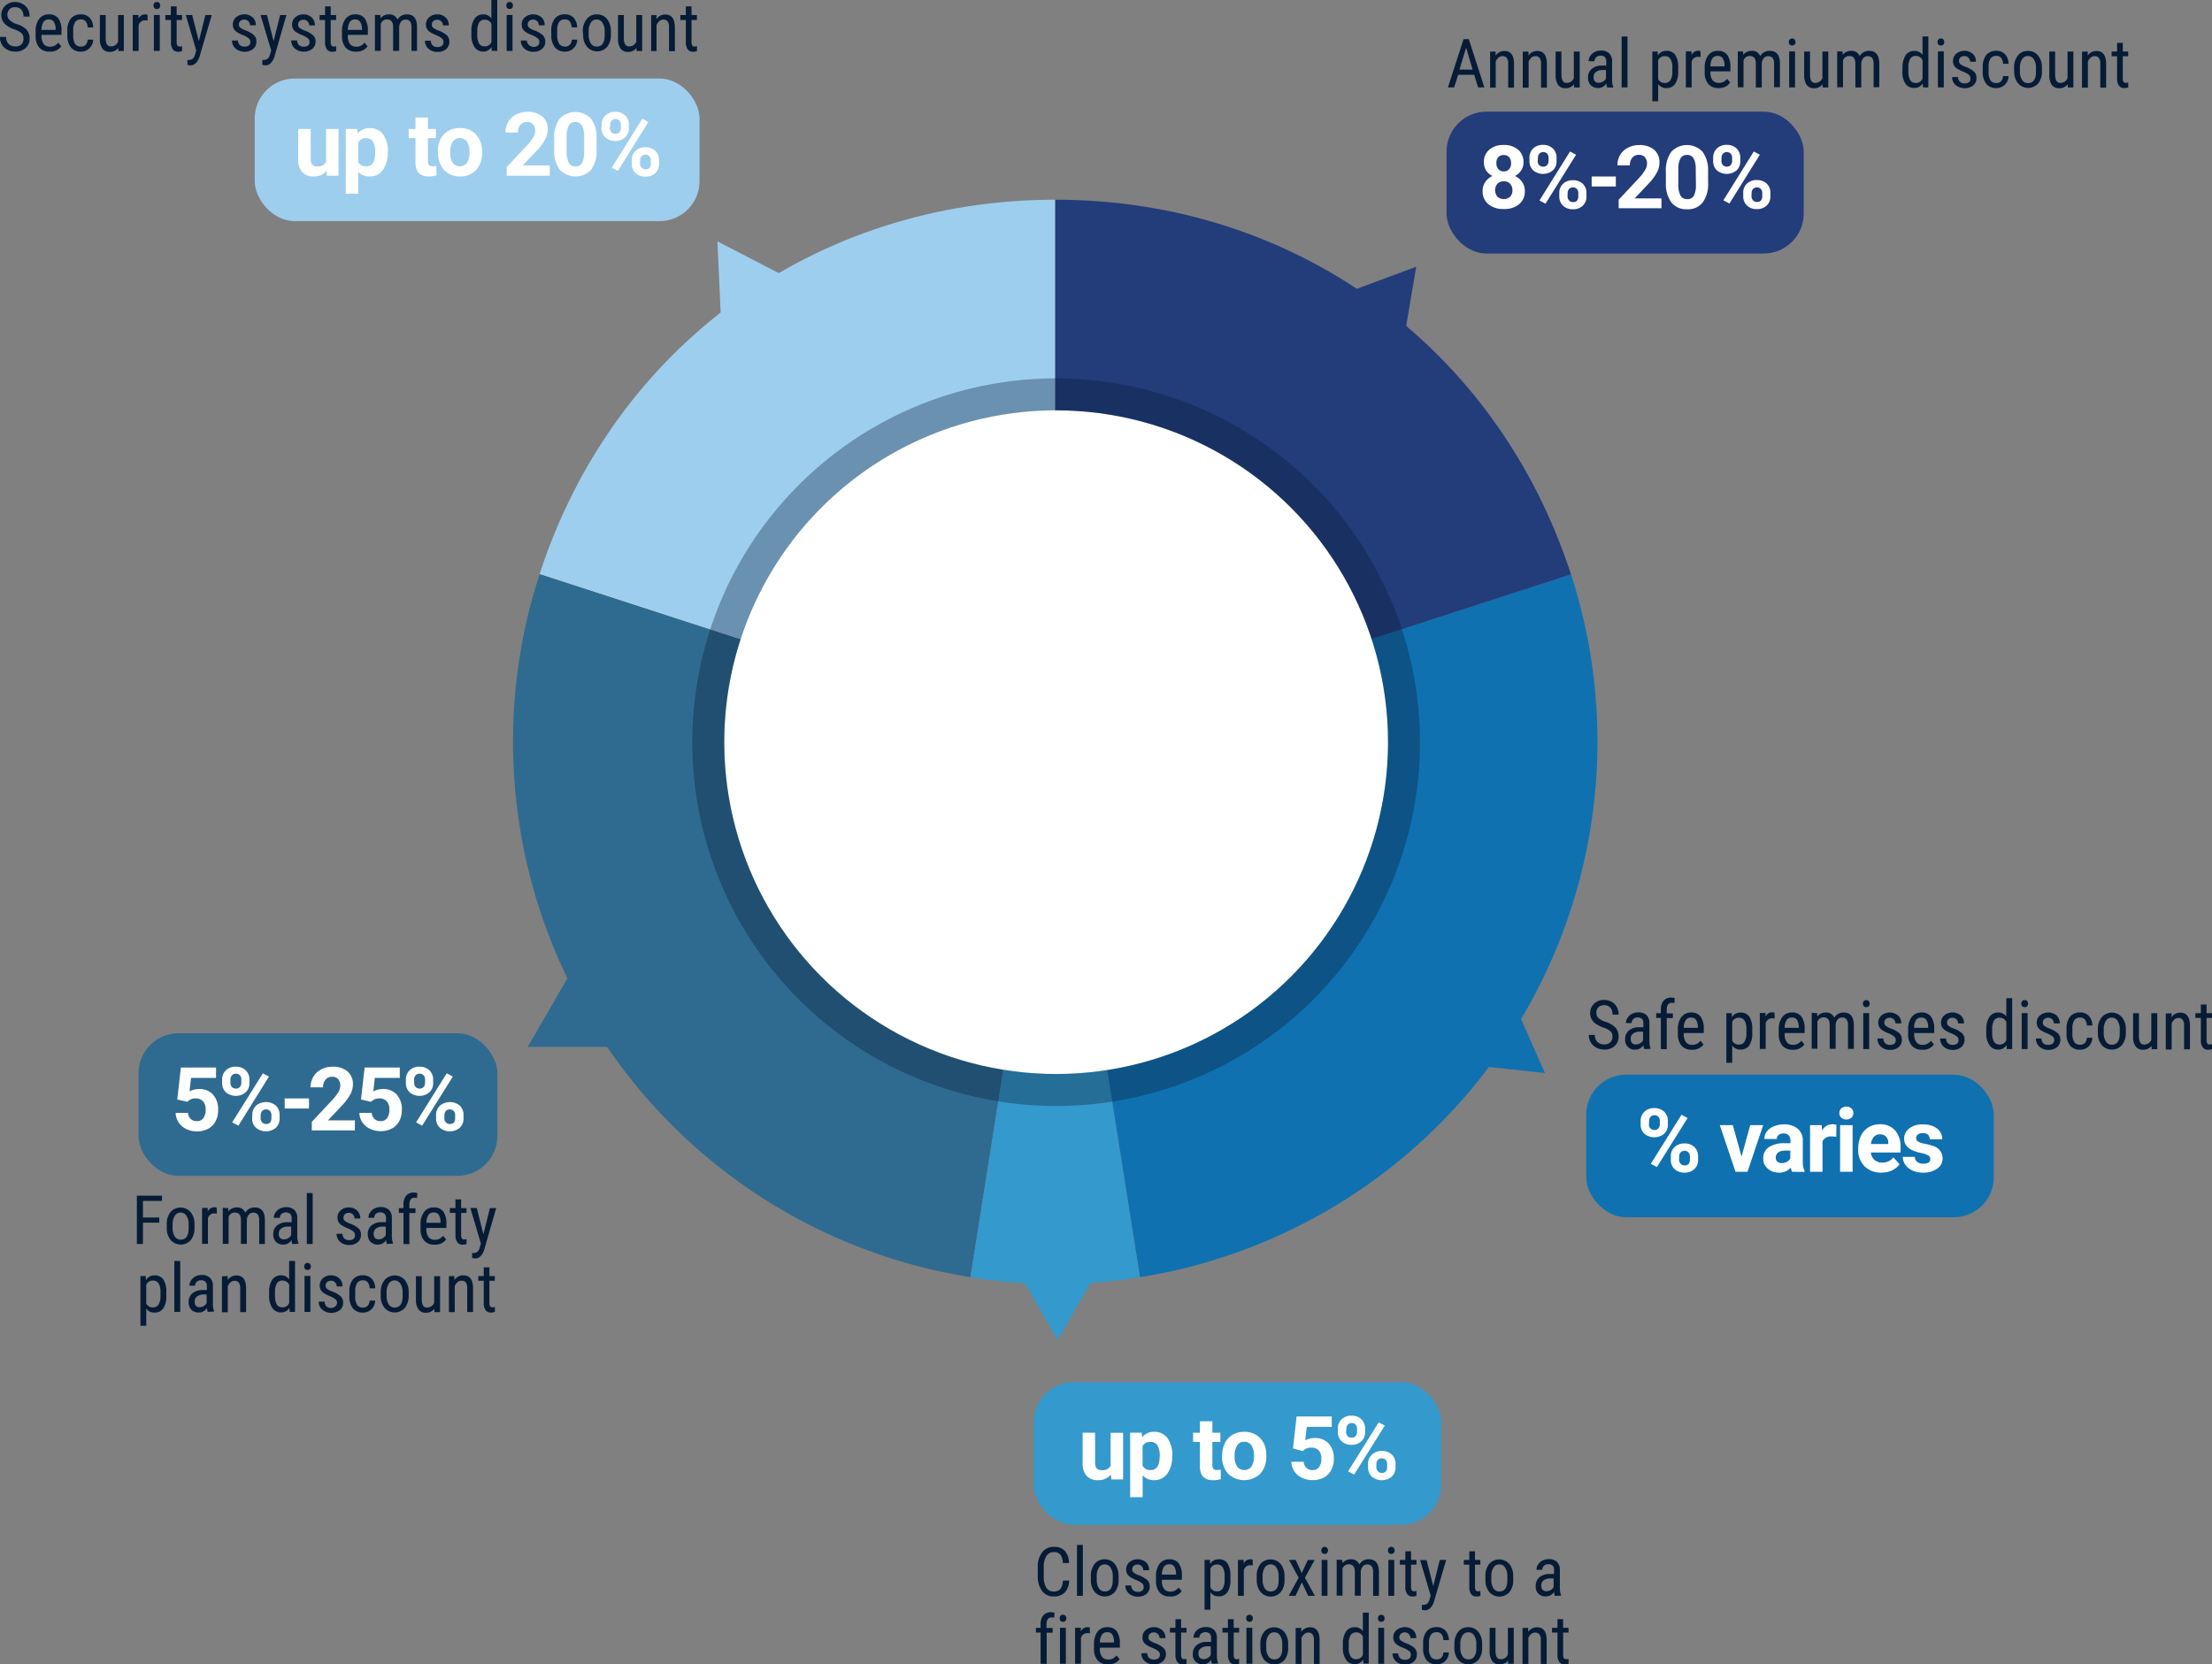 <svg xmlns="http://www.w3.org/2000/svg" viewBox="0 0 553.7 416.7"><rect x="0" y="0" width="553.7" height="416.7" fill="#808080" stroke="none"/><defs><style>.cls-1{fill:#9eceee;}.cls-2{fill:#2f6b90;}.cls-3{fill:#3499cc;}.cls-4{fill:#1071b0;}.cls-5{fill:#233c7a;}.cls-6{fill:#fff;}.cls-7{opacity:0.34;}.cls-8{fill:#061b35;}.cls-9{fill:none;stroke:#a3a6a8;stroke-miterlimit:10;opacity:0;}</style></defs><g id="Layer_2" data-name="Layer 2"><g id="Layer_1-2" data-name="Layer 1"><path class="cls-1" d="M264.15,185.69,135.06,143.75C153.59,86.71,204.18,50,264.15,50Z"/><path class="cls-2" d="M264.15,185.69,242.92,319.75A135.73,135.73,0,0,1,130.09,164.46a129,129,0,0,1,5-20.71Z"/><path class="cls-3" d="M264.15,185.69l21.23,134.06a129.29,129.29,0,0,1-42.46,0Z"/><path class="cls-4" d="M264.15,185.69l129.09-41.94a135.74,135.74,0,0,1-87.15,171,129,129,0,0,1-20.71,5Z"/><path class="cls-5" d="M264.15,185.69V50c60,0,110.55,36.75,129.09,93.79Z"/><rect class="cls-4" x="397.05" y="269.06" width="102.02" height="35.7" rx="10" transform="translate(896.13 573.82) rotate(-180)"/><circle class="cls-6" cx="264.37" cy="185.81" r="83.08"/><g class="cls-7"><path class="cls-8" d="M264.37,102.73a83.08,83.08,0,1,1-83.08,83.08,83.08,83.08,0,0,1,83.08-83.08m0-8a91.08,91.08,0,1,0,91.08,91.08,91.19,91.19,0,0,0-91.08-91.08Z"/></g><circle class="cls-9" cx="263.65" cy="185.5" r="161.08"/><circle class="cls-9" cx="261.95" cy="185.5" r="150.02"/><polygon class="cls-4" points="386.72 268.65 363.79 266.17 377.4 247.55 386.72 268.65"/><polygon class="cls-1" points="179.58 60.42 200.06 71.03 180.63 83.46 179.58 60.42"/><polygon class="cls-2" points="132.1 262.1 143.64 242.13 155.17 262.1 132.1 262.1"/><rect class="cls-5" x="362.1" y="27.94" width="89.4" height="35.52" rx="10" transform="translate(813.6 91.41) rotate(-180)"/><polygon class="cls-5" points="354.5 66.78 350.65 89.53 332.88 74.82 354.5 66.78"/><path class="cls-6" d="M381.36,40.65a3.62,3.62,0,0,1-.57,2,4.05,4.05,0,0,1-1.57,1.41,4.46,4.46,0,0,1,1.8,1.51,3.82,3.82,0,0,1,.67,2.26,4.09,4.09,0,0,1-1.42,3.29,5.71,5.71,0,0,1-3.85,1.21,5.77,5.77,0,0,1-3.87-1.22,4.07,4.07,0,0,1-1.43-3.28,3.94,3.94,0,0,1,.67-2.27,4.47,4.47,0,0,1,1.79-1.5A4.1,4.1,0,0,1,372,42.67a3.61,3.61,0,0,1-.56-2,4,4,0,0,1,1.33-3.18,5.25,5.25,0,0,1,3.62-1.19A5.3,5.3,0,0,1,380,37.46,4,4,0,0,1,381.36,40.65Zm-2.78,7A2.26,2.26,0,0,0,378,46a2.12,2.12,0,0,0-1.59-.61,2.08,2.08,0,0,0-1.58.61,2.54,2.54,0,0,0,0,3.24,2.39,2.39,0,0,0,3.19,0A2.24,2.24,0,0,0,378.58,47.62Zm-.33-6.82a2.16,2.16,0,0,0-.48-1.46,1.71,1.71,0,0,0-1.36-.55,1.74,1.74,0,0,0-1.36.53,2.14,2.14,0,0,0-.48,1.48,2.26,2.26,0,0,0,.48,1.51,1.71,1.71,0,0,0,1.37.57,1.69,1.69,0,0,0,1.36-.57A2.31,2.31,0,0,0,378.25,40.8Z"/><path class="cls-6" d="M382.85,39.5a3.1,3.1,0,0,1,.93-2.33,3.38,3.38,0,0,1,2.45-.9,3.45,3.45,0,0,1,2.47.89,3.16,3.16,0,0,1,.93,2.4v.77a3,3,0,0,1-.93,2.33,3.86,3.86,0,0,1-4.91,0,3.12,3.12,0,0,1-.94-2.39Zm2.06.83a1.44,1.44,0,0,0,.37,1,1.28,1.28,0,0,0,1,.39,1.22,1.22,0,0,0,1-.4,1.56,1.56,0,0,0,.35-1.06v-.8a1.56,1.56,0,0,0-.35-1,1.4,1.4,0,0,0-1.94,0,1.54,1.54,0,0,0-.36,1.09ZM386.86,51l-1.51-.81L393,37.93l1.52.81Zm3.46-2.66a3.06,3.06,0,0,1,.95-2.34,3.42,3.42,0,0,1,2.44-.88,3.5,3.5,0,0,1,2.47.87,3.17,3.17,0,0,1,.94,2.41v.78a3.05,3.05,0,0,1-.93,2.32,3.38,3.38,0,0,1-2.45.89,3.48,3.48,0,0,1-2.49-.89,3.13,3.13,0,0,1-.93-2.37Zm2.06.84a1.44,1.44,0,0,0,.39,1,1.26,1.26,0,0,0,1,.42c.87,0,1.31-.49,1.31-1.45V48.3a1.48,1.48,0,0,0-.37-1,1.39,1.39,0,0,0-1.93,0,1.48,1.48,0,0,0-.37,1.07Z"/><path class="cls-6" d="M404.47,46.69h-6.05v-2.5h6.05Z"/><path class="cls-6" d="M415.89,52.13H405.18V50l5.05-5.39a11.85,11.85,0,0,0,1.54-2,3.13,3.13,0,0,0,.5-1.61,2.41,2.41,0,0,0-.52-1.64,1.89,1.89,0,0,0-1.51-.59,2,2,0,0,0-1.65.72,2.84,2.84,0,0,0-.61,1.91h-3.11a5,5,0,0,1,.68-2.61A4.69,4.69,0,0,1,407.47,37a5.86,5.86,0,0,1,2.83-.68,5.55,5.55,0,0,1,3.75,1.16,4.13,4.13,0,0,1,1.34,3.28,5.26,5.26,0,0,1-.6,2.36,12.84,12.84,0,0,1-2.07,2.8l-3.55,3.75h6.72Z"/><path class="cls-6" d="M427.57,45.67a7.9,7.9,0,0,1-1.34,5,4.66,4.66,0,0,1-3.93,1.72,4.72,4.72,0,0,1-3.91-1.69A7.67,7.67,0,0,1,417,45.83V43a7.79,7.79,0,0,1,1.36-5,5.37,5.37,0,0,1,7.82,0,7.67,7.67,0,0,1,1.38,4.83Zm-3.1-3.17a5.78,5.78,0,0,0-.53-2.83,1.8,1.8,0,0,0-1.66-.88,1.75,1.75,0,0,0-1.61.84,5.29,5.29,0,0,0-.56,2.64v3.8a6.12,6.12,0,0,0,.52,2.85,1.78,1.78,0,0,0,1.67.93A1.75,1.75,0,0,0,424,49a5.88,5.88,0,0,0,.52-2.73Z"/><path class="cls-6" d="M428.83,39.5a3.11,3.11,0,0,1,.94-2.33,3.38,3.38,0,0,1,2.45-.9,3.46,3.46,0,0,1,2.47.89,3.16,3.16,0,0,1,.93,2.4v.77a3,3,0,0,1-.93,2.33,3.88,3.88,0,0,1-4.92,0,3.15,3.15,0,0,1-.94-2.39Zm2.07.83a1.44,1.44,0,0,0,.37,1,1.27,1.27,0,0,0,1,.39,1.18,1.18,0,0,0,.95-.4,1.51,1.51,0,0,0,.36-1.06v-.8a1.51,1.51,0,0,0-.36-1,1.39,1.39,0,0,0-1.93,0,1.54,1.54,0,0,0-.36,1.09Zm2,10.63-1.51-.81L439,37.93l1.52.81Zm3.46-2.66a3.05,3.05,0,0,1,.94-2.34,3.44,3.44,0,0,1,2.45-.88,3.5,3.5,0,0,1,2.47.87,3.17,3.17,0,0,1,.94,2.41v.78a3.05,3.05,0,0,1-.93,2.32,3.39,3.39,0,0,1-2.46.89,3.47,3.47,0,0,1-2.48-.89,3.13,3.13,0,0,1-.93-2.37Zm2.06.84a1.44,1.44,0,0,0,.39,1,1.24,1.24,0,0,0,1,.42c.88,0,1.31-.49,1.31-1.45V48.3a1.48,1.48,0,0,0-.36-1,1.4,1.4,0,0,0-1.94,0,1.52,1.52,0,0,0-.36,1.07Z"/><path class="cls-6" d="M410.68,280.68a3.09,3.09,0,0,1,.94-2.35,3.39,3.39,0,0,1,2.46-.9,3.43,3.43,0,0,1,2.48.89,3.15,3.15,0,0,1,.94,2.41v.78a3.05,3.05,0,0,1-.94,2.34,3.89,3.89,0,0,1-4.94,0,3.13,3.13,0,0,1-.94-2.4Zm2.07.83a1.44,1.44,0,0,0,.37,1,1.3,1.3,0,0,0,1,.39,1.22,1.22,0,0,0,1-.4,1.52,1.52,0,0,0,.36-1.07v-.79a1.5,1.5,0,0,0-.36-1.05,1.39,1.39,0,0,0-1.94,0,1.54,1.54,0,0,0-.37,1.1Zm2,10.68-1.52-.82,7.68-12.28,1.52.82Zm3.48-2.68a3.06,3.06,0,0,1,.95-2.34,3.41,3.41,0,0,1,2.46-.89,3.48,3.48,0,0,1,2.48.88,3.13,3.13,0,0,1,.94,2.42v.78a3.07,3.07,0,0,1-.93,2.33,3.39,3.39,0,0,1-2.47.89,3.47,3.47,0,0,1-2.49-.89,3.13,3.13,0,0,1-.94-2.38Zm2.07.85a1.44,1.44,0,0,0,.39,1,1.26,1.26,0,0,0,1,.42c.88,0,1.32-.49,1.32-1.46v-.82a1.5,1.5,0,0,0-.37-1,1.4,1.4,0,0,0-1.94,0,1.51,1.51,0,0,0-.37,1.08Z"/><path class="cls-6" d="M435.94,289.56l2.17-7.87h3.25l-3.93,11.68h-3l-3.94-11.68h3.26Z"/><path class="cls-6" d="M448.59,293.37a3.44,3.44,0,0,1-.31-1.05,3.79,3.79,0,0,1-2.95,1.26,4.15,4.15,0,0,1-2.84-1,3.2,3.2,0,0,1-1.13-2.5,3.29,3.29,0,0,1,1.38-2.85,6.79,6.79,0,0,1,4-1h1.44v-.67a1.89,1.89,0,0,0-.42-1.29,1.63,1.63,0,0,0-1.31-.49,1.85,1.85,0,0,0-1.23.38,1.28,1.28,0,0,0-.45,1h-3.12a3.13,3.13,0,0,1,.63-1.88A4,4,0,0,1,444,282a6.44,6.44,0,0,1,2.57-.5,5.13,5.13,0,0,1,3.43,1.09,3.81,3.81,0,0,1,1.27,3.05v5.06a5.5,5.5,0,0,0,.46,2.51v.19ZM446,291.2a2.71,2.71,0,0,0,1.27-.31,2.06,2.06,0,0,0,.87-.83v-2H447q-2.34,0-2.49,1.62v.18a1.25,1.25,0,0,0,.41,1A1.6,1.6,0,0,0,446,291.2Z"/><path class="cls-6" d="M459.65,284.61a10,10,0,0,0-1.12-.08,2.28,2.28,0,0,0-2.32,1.2v7.64h-3.12V281.69H456l.09,1.39a2.9,2.9,0,0,1,2.6-1.61,3,3,0,0,1,1,.15Z"/><path class="cls-6" d="M460.42,278.67a1.57,1.57,0,0,1,.47-1.16,2,2,0,0,1,2.56,0,1.57,1.57,0,0,1,.47,1.16,1.52,1.52,0,0,1-.48,1.16,2,2,0,0,1-2.53,0A1.5,1.5,0,0,1,460.42,278.67Zm3.32,14.7h-3.13V281.69h3.13Z"/><path class="cls-6" d="M470.93,293.58a5.74,5.74,0,0,1-4.18-1.57,5.62,5.62,0,0,1-1.61-4.2v-.3a7.11,7.11,0,0,1,.68-3.15,5,5,0,0,1,1.92-2.14,5.44,5.44,0,0,1,2.85-.75,4.85,4.85,0,0,1,3.77,1.52,6.1,6.1,0,0,1,1.38,4.28v1.27H468.3a2.92,2.92,0,0,0,.91,1.84,2.77,2.77,0,0,0,1.93.69,3.35,3.35,0,0,0,2.81-1.31l1.54,1.72a4.7,4.7,0,0,1-1.9,1.55A6.27,6.27,0,0,1,470.93,293.58Zm-.35-9.59a2,2,0,0,0-1.51.63,3.31,3.31,0,0,0-.74,1.8h4.34v-.25a2.29,2.29,0,0,0-.56-1.61A2,2,0,0,0,470.58,284Z"/><path class="cls-6" d="M483.18,290.14a1,1,0,0,0-.56-.9,6.41,6.41,0,0,0-1.82-.59q-4.17-.87-4.17-3.54a3.2,3.2,0,0,1,1.29-2.59,5.18,5.18,0,0,1,3.37-1,5.59,5.59,0,0,1,3.56,1,3.3,3.3,0,0,1,1.33,2.72h-3.12a1.52,1.52,0,0,0-.43-1.11,1.81,1.81,0,0,0-1.35-.43,1.93,1.93,0,0,0-1.22.35,1.15,1.15,0,0,0-.43.91,1,1,0,0,0,.49.84,5.26,5.26,0,0,0,1.66.55,13.26,13.26,0,0,1,2,.52,3.23,3.23,0,0,1,2.48,3.14,3,3,0,0,1-1.37,2.58,5.93,5.93,0,0,1-3.54,1,6.17,6.17,0,0,1-2.61-.52,4.44,4.44,0,0,1-1.79-1.44,3.31,3.31,0,0,1-.64-2h3a1.65,1.65,0,0,0,.62,1.28,2.46,2.46,0,0,0,1.53.44,2.2,2.2,0,0,0,1.35-.34A1,1,0,0,0,483.18,290.14Z"/><polygon class="cls-3" points="264.74 335.5 253.21 315.52 276.27 315.52 264.74 335.5"/><rect class="cls-3" x="258.74" y="346.06" width="102.02" height="35.7" rx="10" transform="translate(619.51 727.81) rotate(-180)"/><path class="cls-6" d="M278.07,369.18a3.94,3.94,0,0,1-3.2,1.4A3.68,3.68,0,0,1,272,369.5a4.57,4.57,0,0,1-1-3.16v-7.65h3.12v7.55c0,1.22.55,1.83,1.66,1.83A2.25,2.25,0,0,0,278,367v-8.27h3.13v11.67h-2.94Z"/><path class="cls-6" d="M293.41,364.63a7,7,0,0,1-1.22,4.33,3.94,3.94,0,0,1-3.31,1.62,3.64,3.64,0,0,1-2.86-1.23v5.5H282.9V358.69h2.9l.1,1.14a3.69,3.69,0,0,1,3-1.36,4,4,0,0,1,3.36,1.6,7.23,7.23,0,0,1,1.19,4.4Zm-3.11-.22a4.65,4.65,0,0,0-.58-2.52A1.89,1.89,0,0,0,288,361a2,2,0,0,0-2,1.12v4.78a2.08,2.08,0,0,0,2,1.16C289.55,368.07,290.3,366.85,290.3,364.41Z"/><path class="cls-6" d="M303.48,355.82v2.87h2V361h-2v5.82a1.36,1.36,0,0,0,.25.93,1.22,1.22,0,0,0,.95.28,5,5,0,0,0,.91-.07v2.36a6.3,6.3,0,0,1-1.88.28q-3.29,0-3.35-3.31V361h-1.71v-2.29h1.71v-2.87Z"/><path class="cls-6" d="M305.93,364.42a7,7,0,0,1,.67-3.1,4.91,4.91,0,0,1,1.93-2.1,5.59,5.59,0,0,1,2.92-.75,5.36,5.36,0,0,1,3.86,1.45,5.79,5.79,0,0,1,1.66,3.93l0,.8a6.11,6.11,0,0,1-1.5,4.31,5.82,5.82,0,0,1-8.06,0,6.22,6.22,0,0,1-1.51-4.4Zm3.12.22a4.31,4.31,0,0,0,.63,2.54,2.24,2.24,0,0,0,3.56,0,4.75,4.75,0,0,0,.64-2.79,4.3,4.3,0,0,0-.64-2.53,2.07,2.07,0,0,0-1.79-.89,2,2,0,0,0-1.77.89A4.81,4.81,0,0,0,309.05,364.64Z"/><path class="cls-6" d="M323.65,362.64l.91-8h8.8v2.6h-6.25l-.39,3.38a5,5,0,0,1,2.37-.59,4.54,4.54,0,0,1,3.52,1.39,5.57,5.57,0,0,1,1.27,3.9,5.66,5.66,0,0,1-.64,2.72,4.6,4.6,0,0,1-1.84,1.87,5.77,5.77,0,0,1-2.83.66,6,6,0,0,1-2.64-.58,4.59,4.59,0,0,1-1.93-1.62,4.45,4.45,0,0,1-.75-2.39h3.09a2.28,2.28,0,0,0,.68,1.53,2.2,2.2,0,0,0,1.54.55,1.92,1.92,0,0,0,1.63-.77,3.51,3.51,0,0,0,.57-2.15,2.92,2.92,0,0,0-.66-2,2.43,2.43,0,0,0-1.86-.71,2.71,2.71,0,0,0-1.81.58l-.3.28Z"/><path class="cls-6" d="M334.89,357.67a3.08,3.08,0,0,1,.94-2.34,3.39,3.39,0,0,1,2.46-.9,3.43,3.43,0,0,1,2.48.89,3.13,3.13,0,0,1,.94,2.41v.77a3.06,3.06,0,0,1-.94,2.35,3.45,3.45,0,0,1-2.46.88,3.49,3.49,0,0,1-2.48-.89,3.13,3.13,0,0,1-.94-2.4Zm2.07.83a1.46,1.46,0,0,0,.37,1.05,1.3,1.3,0,0,0,1,.39,1.22,1.22,0,0,0,1-.4,1.54,1.54,0,0,0,.36-1.07v-.8a1.48,1.48,0,0,0-.36-1,1.39,1.39,0,0,0-1.94,0,1.53,1.53,0,0,0-.37,1.1Zm2,10.69-1.52-.82,7.68-12.28,1.52.82Zm3.48-2.68a3.06,3.06,0,0,1,1-2.34,3.42,3.42,0,0,1,2.46-.9,3.53,3.53,0,0,1,2.48.88,3.16,3.16,0,0,1,.94,2.43v.77a3.08,3.08,0,0,1-.93,2.34,3.88,3.88,0,0,1-5,0,3.09,3.09,0,0,1-.94-2.37Zm2.07.84a1.44,1.44,0,0,0,.39,1,1.26,1.26,0,0,0,1,.42c.88,0,1.32-.49,1.32-1.46v-.82a1.44,1.44,0,0,0-.37-1,1.4,1.4,0,0,0-1.94,0,1.48,1.48,0,0,0-.37,1.07Z"/><rect class="cls-2" x="34.67" y="258.69" width="89.84" height="35.7" rx="10" transform="translate(159.18 553.08) rotate(-180)"/><path class="cls-6" d="M44.37,275.27l.91-8h8.8v2.6H47.83l-.39,3.38a4.94,4.94,0,0,1,2.37-.6,4.54,4.54,0,0,1,3.52,1.4A5.57,5.57,0,0,1,54.6,278a5.85,5.85,0,0,1-.64,2.73,4.52,4.52,0,0,1-1.84,1.86,5.78,5.78,0,0,1-2.83.67,6.14,6.14,0,0,1-2.64-.58A4.68,4.68,0,0,1,44.72,281a4.42,4.42,0,0,1-.75-2.38h3.09a2.32,2.32,0,0,0,.68,1.53,2.19,2.19,0,0,0,1.54.54,1.92,1.92,0,0,0,1.63-.76,3.53,3.53,0,0,0,.57-2.15,2.9,2.9,0,0,0-.66-2.05A2.39,2.39,0,0,0,49,275a2.7,2.7,0,0,0-1.81.58l-.3.28Z"/><path class="cls-6" d="M55.61,270.31a3.1,3.1,0,0,1,.94-2.35,3.39,3.39,0,0,1,2.46-.9,3.47,3.47,0,0,1,2.48.89,3.16,3.16,0,0,1,.94,2.41v.78a3.05,3.05,0,0,1-.94,2.34,3.87,3.87,0,0,1-4.94,0,3.16,3.16,0,0,1-.94-2.4Zm2.07.83a1.44,1.44,0,0,0,.37,1,1.31,1.31,0,0,0,1,.4,1.25,1.25,0,0,0,1-.4,1.56,1.56,0,0,0,.36-1.07v-.8a1.52,1.52,0,0,0-.36-1.05,1.26,1.26,0,0,0-1-.4,1.25,1.25,0,0,0-1,.4,1.52,1.52,0,0,0-.37,1.09Zm2,10.68L58.12,281l7.68-12.28,1.52.82Zm3.48-2.67a3.08,3.08,0,0,1,.95-2.35,3.89,3.89,0,0,1,4.94,0,3.14,3.14,0,0,1,.94,2.42V280a3.11,3.11,0,0,1-.93,2.34,3.88,3.88,0,0,1-5,0,3.12,3.12,0,0,1-.94-2.37Zm2.07.84a1.44,1.44,0,0,0,.39,1,1.26,1.26,0,0,0,1,.42c.88,0,1.32-.48,1.32-1.45v-.82a1.44,1.44,0,0,0-.37-1,1.38,1.38,0,0,0-1.94,0,1.48,1.48,0,0,0-.37,1.07Z"/><path class="cls-6" d="M77.34,277.53H71.26V275h6.08Z"/><path class="cls-6" d="M88.82,283H78.05v-2.14l5.08-5.41a13,13,0,0,0,1.55-2,3.26,3.26,0,0,0,.5-1.62,2.38,2.38,0,0,0-.53-1.64,1.89,1.89,0,0,0-1.51-.6,2.06,2.06,0,0,0-1.67.73,2.9,2.9,0,0,0-.61,1.91H77.74a5.1,5.1,0,0,1,.68-2.62,4.83,4.83,0,0,1,1.94-1.86,5.87,5.87,0,0,1,2.84-.68A5.58,5.58,0,0,1,87,268.24a4.12,4.12,0,0,1,1.34,3.29,5.27,5.27,0,0,1-.6,2.37,13.32,13.32,0,0,1-2.08,2.82l-3.57,3.77h6.76Z"/><path class="cls-6" d="M90.36,275.27l.91-8h8.8v2.6H93.82l-.38,3.38a4.87,4.87,0,0,1,2.36-.6,4.54,4.54,0,0,1,3.52,1.4,5.52,5.52,0,0,1,1.27,3.89,5.73,5.73,0,0,1-.64,2.73,4.52,4.52,0,0,1-1.84,1.86,5.78,5.78,0,0,1-2.83.67,6.14,6.14,0,0,1-2.64-.58A4.68,4.68,0,0,1,90.71,281a4.42,4.42,0,0,1-.75-2.38h3.09a2.32,2.32,0,0,0,.68,1.53,2.19,2.19,0,0,0,1.54.54,1.9,1.9,0,0,0,1.63-.76,3.53,3.53,0,0,0,.57-2.15,2.9,2.9,0,0,0-.66-2.05A2.38,2.38,0,0,0,95,275a2.71,2.71,0,0,0-1.81.58l-.3.28Z"/><path class="cls-6" d="M101.6,270.31a3.1,3.1,0,0,1,.94-2.35,3.39,3.39,0,0,1,2.46-.9,3.47,3.47,0,0,1,2.48.89,3.16,3.16,0,0,1,.94,2.41v.78a3.05,3.05,0,0,1-.94,2.34,3.87,3.87,0,0,1-4.94,0,3.16,3.16,0,0,1-.94-2.4Zm2.07.83a1.44,1.44,0,0,0,.37,1,1.31,1.31,0,0,0,1,.4,1.25,1.25,0,0,0,1-.4,1.56,1.56,0,0,0,.36-1.07v-.8a1.52,1.52,0,0,0-.36-1.05,1.26,1.26,0,0,0-1-.4,1.25,1.25,0,0,0-1,.4,1.52,1.52,0,0,0-.37,1.09Zm2,10.68-1.52-.82,7.68-12.28,1.52.82Zm3.48-2.67a3.08,3.08,0,0,1,1-2.35,3.89,3.89,0,0,1,4.94,0,3.14,3.14,0,0,1,.94,2.42V280a3.11,3.11,0,0,1-.93,2.34,3.88,3.88,0,0,1-5,0,3.12,3.12,0,0,1-.94-2.37Zm2.07.84a1.44,1.44,0,0,0,.39,1,1.26,1.26,0,0,0,1,.42c.88,0,1.32-.48,1.32-1.45v-.82a1.44,1.44,0,0,0-.37-1,1.38,1.38,0,0,0-1.94,0,1.48,1.48,0,0,0-.37,1.07Z"/><rect class="cls-1" x="63.76" y="19.66" width="111.34" height="35.7" rx="10" transform="translate(238.86 75.02) rotate(-180)"/><path class="cls-6" d="M81.71,42.78a3.89,3.89,0,0,1-3.19,1.4,3.69,3.69,0,0,1-2.87-1.08,4.62,4.62,0,0,1-1-3.16V32.29h3.12v7.55c0,1.22.55,1.83,1.66,1.83a2.25,2.25,0,0,0,2.18-1.1V32.29h3.13V44H81.8Z"/><path class="cls-6" d="M97.06,38.24a7,7,0,0,1-1.23,4.32,3.92,3.92,0,0,1-3.31,1.62A3.61,3.61,0,0,1,89.67,43v5.51H86.55V32.29h2.89l.11,1.15a3.64,3.64,0,0,1,3-1.36,4,4,0,0,1,3.36,1.59,7.22,7.22,0,0,1,1.2,4.41ZM93.94,38a4.53,4.53,0,0,0-.58-2.51,1.88,1.88,0,0,0-1.68-.89,2,2,0,0,0-2,1.12v4.78a2.07,2.07,0,0,0,2,1.16C93.19,41.67,93.94,40.45,93.94,38Z"/><path class="cls-6" d="M107.12,29.42v2.87h2v2.29h-2v5.83a1.33,1.33,0,0,0,.25.92,1.22,1.22,0,0,0,.95.29,5.08,5.08,0,0,0,.92-.08V43.9a6.36,6.36,0,0,1-1.89.28c-2.19,0-3.3-1.1-3.35-3.31V34.58h-1.7V32.29H104V29.42Z"/><path class="cls-6" d="M109.58,38a6.89,6.89,0,0,1,.67-3.1,4.88,4.88,0,0,1,1.92-2.1,5.59,5.59,0,0,1,2.92-.74A5.33,5.33,0,0,1,119,33.52a5.84,5.84,0,0,1,1.67,3.93l0,.8a6.1,6.1,0,0,1-1.5,4.31,5.22,5.22,0,0,1-4,1.62,5.28,5.28,0,0,1-4-1.61,6.24,6.24,0,0,1-1.5-4.41Zm3.12.22a4.37,4.37,0,0,0,.62,2.55,2.25,2.25,0,0,0,3.56,0,4.73,4.73,0,0,0,.64-2.78,4.26,4.26,0,0,0-.64-2.53,2.22,2.22,0,0,0-3.56,0A4.86,4.86,0,0,0,112.7,38.24Z"/><path class="cls-6" d="M137.6,44H126.83V41.83l5.08-5.42a12.56,12.56,0,0,0,1.55-2,3.26,3.26,0,0,0,.5-1.62,2.42,2.42,0,0,0-.53-1.65,1.89,1.89,0,0,0-1.51-.6,2.09,2.09,0,0,0-1.67.73,2.94,2.94,0,0,0-.61,1.92h-3.12a5.1,5.1,0,0,1,.68-2.62,4.85,4.85,0,0,1,1.94-1.87A6,6,0,0,1,132,28a5.58,5.58,0,0,1,3.77,1.17,4.12,4.12,0,0,1,1.34,3.29,5.3,5.3,0,0,1-.6,2.37,13.32,13.32,0,0,1-2.08,2.82l-3.57,3.76h6.76Z"/><path class="cls-6" d="M149.34,37.47a8,8,0,0,1-1.35,5,5.4,5.4,0,0,1-7.88,0,7.77,7.77,0,0,1-1.39-4.86V34.74a7.83,7.83,0,0,1,1.36-5,5.4,5.4,0,0,1,7.87,0,7.73,7.73,0,0,1,1.39,4.85Zm-3.12-3.18a5.8,5.8,0,0,0-.53-2.84,1.81,1.81,0,0,0-1.67-.9,1.79,1.79,0,0,0-1.63.85,5.38,5.38,0,0,0-.55,2.65v3.83a6.07,6.07,0,0,0,.52,2.86,1.79,1.79,0,0,0,1.68.93,1.75,1.75,0,0,0,1.65-.9,5.81,5.81,0,0,0,.53-2.74Z"/><path class="cls-6" d="M150.6,31.28a3.09,3.09,0,0,1,.94-2.35A3.42,3.42,0,0,1,154,28a3.46,3.46,0,0,1,2.48.89,3.15,3.15,0,0,1,.94,2.41v.78a3.05,3.05,0,0,1-.94,2.34,3.88,3.88,0,0,1-4.93,0,3.13,3.13,0,0,1-1-2.4Zm2.07.83a1.45,1.45,0,0,0,.38,1,1.27,1.27,0,0,0,1,.39,1.2,1.2,0,0,0,1-.4,1.51,1.51,0,0,0,.36-1.06v-.8a1.52,1.52,0,0,0-.36-1.05,1.38,1.38,0,0,0-1.94,0,1.54,1.54,0,0,0-.37,1.09Zm2,10.68L153.12,42l7.67-12.28,1.52.82Zm3.47-2.67a3.07,3.07,0,0,1,.95-2.35,3.41,3.41,0,0,1,2.46-.89,3.48,3.48,0,0,1,2.48.88,3.13,3.13,0,0,1,.94,2.42V41a3.07,3.07,0,0,1-.93,2.33,3.37,3.37,0,0,1-2.47.89,3.5,3.5,0,0,1-2.49-.89,3.13,3.13,0,0,1-.94-2.38Zm2.07.84a1.44,1.44,0,0,0,.39,1,1.28,1.28,0,0,0,1,.42c.88,0,1.32-.48,1.32-1.45v-.82a1.46,1.46,0,0,0-.37-1,1.4,1.4,0,0,0-1.94,0,1.55,1.55,0,0,0-.37,1.08Z"/><path class="cls-8" d="M369,18.72H365L364,21.88h-1.56L366.35,9.8h1.31l3.9,12.08H370Zm-3.68-1.3h3.29L367,11.92Z"/><path class="cls-8" d="M374.38,12.9l0,1a2.63,2.63,0,0,1,2.19-1.14c1.58,0,2.39,1.06,2.41,3.18v6h-1.46V16a2.51,2.51,0,0,0-.35-1.5,1.3,1.3,0,0,0-1.06-.44,1.48,1.48,0,0,0-1,.36,2.59,2.59,0,0,0-.71,1v6.52H373v-9Z"/><path class="cls-8" d="M382.61,12.9l0,1a2.62,2.62,0,0,1,2.18-1.14c1.59,0,2.39,1.06,2.42,3.18v6h-1.46V16a2.43,2.43,0,0,0-.36-1.5,1.26,1.26,0,0,0-1.05-.44,1.51,1.51,0,0,0-1,.36,2.68,2.68,0,0,0-.7,1v6.52h-1.47v-9Z"/><path class="cls-8" d="M394,21.09a2.52,2.52,0,0,1-2.13,1,2.16,2.16,0,0,1-1.85-.84,4.22,4.22,0,0,1-.63-2.46V12.9h1.46v5.74c0,1.4.42,2.11,1.26,2.11a1.84,1.84,0,0,0,1.85-1.2V12.9h1.47v9h-1.4Z"/><path class="cls-8" d="M402.29,21.88a3.2,3.2,0,0,1-.19-1,2.33,2.33,0,0,1-2,1.15,2.56,2.56,0,0,1-1.9-.69,2.59,2.59,0,0,1-.69-1.93,2.71,2.71,0,0,1,.93-2.17,3.81,3.81,0,0,1,2.55-.82h1.08v-1a1.51,1.51,0,0,0-.36-1.14,1.49,1.49,0,0,0-1.08-.34,1.51,1.51,0,0,0-1.08.39,1.31,1.31,0,0,0-.42,1h-1.47a2.35,2.35,0,0,1,.41-1.31,2.85,2.85,0,0,1,1.1-1,3.26,3.26,0,0,1,1.53-.36,2.92,2.92,0,0,1,2.1.69,2.67,2.67,0,0,1,.73,2V20a5.67,5.67,0,0,0,.28,1.8v.13Zm-2-1.17a2,2,0,0,0,1-.3,1.93,1.93,0,0,0,.71-.74V17.52h-.83a2.83,2.83,0,0,0-1.65.47,1.51,1.51,0,0,0-.61,1.27,1.67,1.67,0,0,0,.31,1.11A1.34,1.34,0,0,0,400.33,20.71Z"/><path class="cls-8" d="M407.39,21.88h-1.47V9.13h1.47Z"/><path class="cls-8" d="M420.08,17.82a5.38,5.38,0,0,1-.76,3.18,2.53,2.53,0,0,1-2.17,1.05,2.41,2.41,0,0,1-2.09-1v4.3H413.6V12.9h1.33l.07,1a2.37,2.37,0,0,1,2.12-1.17,2.54,2.54,0,0,1,2.21,1,5.39,5.39,0,0,1,.75,3.08ZM418.62,17a4.15,4.15,0,0,0-.46-2.22,1.65,1.65,0,0,0-1.49-.72,1.74,1.74,0,0,0-1.61,1.05v4.67a1.73,1.73,0,0,0,1.62,1,1.65,1.65,0,0,0,1.47-.71,4.11,4.11,0,0,0,.47-2.2Z"/><path class="cls-8" d="M425.69,14.28a3.55,3.55,0,0,0-.67-.06,1.6,1.6,0,0,0-1.57,1.24v6.42H422v-9h1.42l0,.91a1.83,1.83,0,0,1,1.67-1.08,1.28,1.28,0,0,1,.58.12Z"/><path class="cls-8" d="M430.2,22.05a3.29,3.29,0,0,1-2.57-1,4.33,4.33,0,0,1-.91-2.94V17a5.08,5.08,0,0,1,.87-3.15A2.93,2.93,0,0,1,430,12.73a2.79,2.79,0,0,1,2.35,1,5.15,5.15,0,0,1,.8,3.13v1h-5V18a3.3,3.3,0,0,0,.54,2.1,1.91,1.91,0,0,0,1.57.65,2.58,2.58,0,0,0,1.14-.24,2.74,2.74,0,0,0,.92-.78l.77.93A3.34,3.34,0,0,1,430.2,22.05ZM430,14a1.57,1.57,0,0,0-1.36.62,3.69,3.69,0,0,0-.49,2h3.53v-.2a3.46,3.46,0,0,0-.46-1.83A1.43,1.43,0,0,0,430,14Z"/><path class="cls-8" d="M436.34,12.9l0,.83a2.69,2.69,0,0,1,2.17-1,2.13,2.13,0,0,1,2.1,1.31A2.66,2.66,0,0,1,443,12.73c1.66,0,2.51,1,2.55,3.1v6h-1.47V16a2.44,2.44,0,0,0-.35-1.46,1.37,1.37,0,0,0-1.17-.47,1.31,1.31,0,0,0-1.08.51,2.31,2.31,0,0,0-.48,1.31v6h-1.48v-6c0-1.25-.52-1.87-1.52-1.87a1.6,1.6,0,0,0-1.57,1.11v6.73H435v-9Z"/><path class="cls-8" d="M449.44,10.52a.92.92,0,0,1-.2.62.92.92,0,0,1-1.26,0,.92.92,0,0,1-.2-.62,1,1,0,0,1,.2-.63.88.88,0,0,1,1.25,0A1,1,0,0,1,449.44,10.52Zm-.11,11.36h-1.47v-9h1.47Z"/><path class="cls-8" d="M456.22,21.09a2.53,2.53,0,0,1-2.14,1,2.15,2.15,0,0,1-1.84-.84,4.22,4.22,0,0,1-.63-2.46V12.9h1.46v5.74c0,1.4.42,2.11,1.26,2.11a1.85,1.85,0,0,0,1.85-1.2V12.9h1.47v9h-1.4Z"/><path class="cls-8" d="M461.24,12.9l0,.83a2.69,2.69,0,0,1,2.17-1,2.13,2.13,0,0,1,2.1,1.31,2.66,2.66,0,0,1,2.36-1.31c1.65,0,2.5,1,2.54,3.1v6H469V16a2.51,2.51,0,0,0-.35-1.46,1.4,1.4,0,0,0-1.18-.47,1.34,1.34,0,0,0-1.08.51,2.31,2.31,0,0,0-.48,1.31v6h-1.48v-6c0-1.25-.52-1.87-1.52-1.87a1.6,1.6,0,0,0-1.57,1.11v6.73h-1.46v-9Z"/><path class="cls-8" d="M476.23,17a5.4,5.4,0,0,1,.78-3.16,2.58,2.58,0,0,1,2.23-1.09,2.33,2.33,0,0,1,2,1V9.13h1.46V21.88h-1.34l-.08-1a2.31,2.31,0,0,1-2.06,1.13A2.55,2.55,0,0,1,477,21a5.15,5.15,0,0,1-.81-3.05Zm1.47.84a4.29,4.29,0,0,0,.45,2.22,1.6,1.6,0,0,0,1.46.71,1.75,1.75,0,0,0,1.64-1.11V15.12A1.77,1.77,0,0,0,479.62,14a1.58,1.58,0,0,0-1.46.71,4.19,4.19,0,0,0-.46,2.17Z"/><path class="cls-8" d="M486.67,10.52a1,1,0,0,1-.2.62.77.77,0,0,1-.64.25.76.76,0,0,1-.62-.25.93.93,0,0,1-.21-.62,1,1,0,0,1,.21-.63.88.88,0,0,1,1.25,0A1,1,0,0,1,486.67,10.52Zm-.11,11.36h-1.47v-9h1.47Z"/><path class="cls-8" d="M493.23,19.58a1.11,1.11,0,0,0-.35-.81,5.41,5.41,0,0,0-1.38-.8,8.51,8.51,0,0,1-1.68-.84,2.33,2.33,0,0,1-.72-.79,2.21,2.21,0,0,1-.24-1.06,2.34,2.34,0,0,1,.8-1.82,3.25,3.25,0,0,1,4.15,0,2.6,2.6,0,0,1,.8,2h-1.46a1.47,1.47,0,0,0-.41-1,1.39,1.39,0,0,0-1-.42,1.45,1.45,0,0,0-1,.33,1.13,1.13,0,0,0-.37.9,1,1,0,0,0,.27.72,4.87,4.87,0,0,0,1.3.72,6.48,6.48,0,0,1,2.22,1.25,2.15,2.15,0,0,1,.59,1.55,2.4,2.4,0,0,1-.8,1.88,3.65,3.65,0,0,1-4.44-.11,2.64,2.64,0,0,1-.87-2h1.48a1.52,1.52,0,0,0,1.67,1.59,1.67,1.67,0,0,0,1.11-.32A1.13,1.13,0,0,0,493.23,19.58Z"/><path class="cls-8" d="M499.73,20.79a1.55,1.55,0,0,0,1.17-.45,1.94,1.94,0,0,0,.48-1.29h1.39a3,3,0,0,1-.92,2.15,2.94,2.94,0,0,1-2.12.85A3.11,3.11,0,0,1,497.19,21a4.75,4.75,0,0,1-.88-3.13v-1a4.78,4.78,0,0,1,.87-3.09,3.12,3.12,0,0,1,2.54-1.06,2.82,2.82,0,0,1,2.19.88,3.51,3.51,0,0,1,.86,2.38h-1.39a2.48,2.48,0,0,0-.47-1.5,1.49,1.49,0,0,0-1.19-.49,1.67,1.67,0,0,0-1.45.64,3.66,3.66,0,0,0-.49,2.11V17.9a4,4,0,0,0,.47,2.24A1.69,1.69,0,0,0,499.73,20.79Z"/><path class="cls-8" d="M504.16,17a4.65,4.65,0,0,1,.95-3.1,3.11,3.11,0,0,1,2.51-1.15,3.16,3.16,0,0,1,2.51,1.12,4.59,4.59,0,0,1,1,3v.94a4.69,4.69,0,0,1-.94,3.09,3.37,3.37,0,0,1-5,0,4.53,4.53,0,0,1-1-3Zm1.46.84a3.82,3.82,0,0,0,.55,2.18,1.68,1.68,0,0,0,1.46.79c1.3,0,2-.93,2-2.8V17a3.76,3.76,0,0,0-.55-2.18,1.72,1.72,0,0,0-2.91,0,3.81,3.81,0,0,0-.55,2.17Z"/><path class="cls-8" d="M517.58,21.09a2.53,2.53,0,0,1-2.14,1,2.15,2.15,0,0,1-1.84-.84,4.22,4.22,0,0,1-.63-2.46V12.9h1.46v5.74c0,1.4.42,2.11,1.26,2.11a1.85,1.85,0,0,0,1.85-1.2V12.9H519v9h-1.39Z"/><path class="cls-8" d="M522.6,12.9l0,1a2.62,2.62,0,0,1,2.18-1.14c1.59,0,2.4,1.06,2.42,3.18v6h-1.46V16a2.51,2.51,0,0,0-.35-1.5,1.3,1.3,0,0,0-1.06-.44,1.51,1.51,0,0,0-1,.36,2.68,2.68,0,0,0-.7,1v6.52h-1.47v-9Z"/><path class="cls-8" d="M531.37,10.73V12.9h1.35v1.19h-1.35v5.57a1.48,1.48,0,0,0,.17.81.67.67,0,0,0,.6.28,2.09,2.09,0,0,0,.59-.1l0,1.23a3.21,3.21,0,0,1-1,.17,1.55,1.55,0,0,1-1.33-.63,2.94,2.94,0,0,1-.46-1.75V14.09h-1.36V12.9h1.36V10.73Z"/><path class="cls-8" d="M403.63,259.59a1.83,1.83,0,0,0-.49-1.38,4.72,4.72,0,0,0-1.76-.94,7.92,7.92,0,0,1-2-1,3.4,3.4,0,0,1-1-1.15,3.07,3.07,0,0,1-.34-1.47,3.16,3.16,0,0,1,1-2.37,3.46,3.46,0,0,1,2.51-.93,3.69,3.69,0,0,1,1.89.48,3.13,3.13,0,0,1,1.28,1.32,3.88,3.88,0,0,1,.45,1.86h-1.53a2.55,2.55,0,0,0-.54-1.74,2.27,2.27,0,0,0-3-.1,2,2,0,0,0-.5,1.45,1.67,1.67,0,0,0,.55,1.28,4.76,4.76,0,0,0,1.69.92,5.83,5.83,0,0,1,2.55,1.46,3.28,3.28,0,0,1,.77,2.26,3.05,3.05,0,0,1-1,2.35,3.65,3.65,0,0,1-2.59.88,4.12,4.12,0,0,1-1.95-.46,3.56,3.56,0,0,1-1.4-1.29,3.63,3.63,0,0,1-.51-1.92h1.52a2.17,2.17,0,0,0,2.34,2.37,2,2,0,0,0,1.51-.52A1.93,1.93,0,0,0,403.63,259.59Z"/><path class="cls-8" d="M411.58,262.65a3,3,0,0,1-.19-1,2.35,2.35,0,0,1-2,1.14,2.38,2.38,0,0,1-2.59-2.61,2.75,2.75,0,0,1,.93-2.18,3.86,3.86,0,0,1,2.55-.82h1.08v-.95a1.54,1.54,0,0,0-.36-1.15,1.49,1.49,0,0,0-1.08-.34,1.46,1.46,0,0,0-1.08.4,1.3,1.3,0,0,0-.42,1H407a2.41,2.41,0,0,1,.41-1.32,2.75,2.75,0,0,1,1.1-1,3.26,3.26,0,0,1,1.53-.36,3,3,0,0,1,2.1.68,2.69,2.69,0,0,1,.73,2v4.53a5.67,5.67,0,0,0,.28,1.8v.14Zm-2-1.17a2,2,0,0,0,1-.3,1.88,1.88,0,0,0,.71-.75v-2.14h-.83a2.76,2.76,0,0,0-1.65.47,1.47,1.47,0,0,0-.61,1.26,1.67,1.67,0,0,0,.31,1.11A1.34,1.34,0,0,0,409.62,261.48Z"/><path class="cls-8" d="M415.74,262.65v-7.8h-1.17v-1.18h1.17v-1a3.23,3.23,0,0,1,.7-2.14,2.36,2.36,0,0,1,1.89-.77,3,3,0,0,1,.88.14l-.07,1.24a2.87,2.87,0,0,0-.67-.07c-.84,0-1.26.59-1.26,1.79v.85h1.54v1.18h-1.54v7.8Z"/><path class="cls-8" d="M423.49,262.81a3.24,3.24,0,0,1-2.57-1,4.28,4.28,0,0,1-.92-2.93v-1.09a5,5,0,0,1,.88-3.15,2.9,2.9,0,0,1,2.44-1.14,2.8,2.8,0,0,1,2.36,1,5.17,5.17,0,0,1,.8,3.13v1h-5v.2a3.2,3.2,0,0,0,.55,2.1,1.9,1.9,0,0,0,1.56.66,2.45,2.45,0,0,0,1.14-.25,2.85,2.85,0,0,0,.93-.77l.76.93A3.34,3.34,0,0,1,423.49,262.81Zm-.17-8.05a1.53,1.53,0,0,0-1.35.63,3.74,3.74,0,0,0-.5,1.94H425v-.2a3.4,3.4,0,0,0-.46-1.82A1.42,1.42,0,0,0,423.32,254.76Z"/><path class="cls-8" d="M438.62,258.59a5.33,5.33,0,0,1-.77,3.18,2.54,2.54,0,0,1-2.17,1,2.41,2.41,0,0,1-2.08-1v4.31h-1.46V253.67h1.33l.07,1a2.37,2.37,0,0,1,2.12-1.16,2.53,2.53,0,0,1,2.21,1,5.51,5.51,0,0,1,.75,3.08Zm-1.46-.84a4.29,4.29,0,0,0-.46-2.23,1.65,1.65,0,0,0-1.5-.72,1.72,1.72,0,0,0-1.6,1.06v4.67a1.73,1.73,0,0,0,1.62,1,1.62,1.62,0,0,0,1.46-.72,4.09,4.09,0,0,0,.48-2.19Z"/><path class="cls-8" d="M444.22,255a3.37,3.37,0,0,0-.66-.06,1.63,1.63,0,0,0-1.58,1.24v6.43h-1.47v-9h1.43l0,.91a1.82,1.82,0,0,1,1.66-1.08,1.29,1.29,0,0,1,.59.12Z"/><path class="cls-8" d="M448.74,262.81a3.24,3.24,0,0,1-2.57-1,4.28,4.28,0,0,1-.92-2.93v-1.09a5,5,0,0,1,.88-3.15,2.9,2.9,0,0,1,2.44-1.14,2.8,2.8,0,0,1,2.36,1,5.17,5.17,0,0,1,.8,3.13v1h-5v.2a3.26,3.26,0,0,0,.55,2.1,1.9,1.9,0,0,0,1.56.66,2.45,2.45,0,0,0,1.14-.25,2.85,2.85,0,0,0,.93-.77l.76.93A3.33,3.33,0,0,1,448.74,262.81Zm-.17-8.05a1.53,1.53,0,0,0-1.35.63,3.74,3.74,0,0,0-.5,1.94h3.54v-.2a3.4,3.4,0,0,0-.46-1.82A1.42,1.42,0,0,0,448.57,254.76Z"/><path class="cls-8" d="M454.88,253.67l0,.83a2.66,2.66,0,0,1,2.16-1,2.11,2.11,0,0,1,2.1,1.3,2.67,2.67,0,0,1,2.36-1.3c1.66,0,2.5,1,2.54,3.1v6h-1.46v-5.91a2.49,2.49,0,0,0-.35-1.46,1.35,1.35,0,0,0-1.18-.48,1.32,1.32,0,0,0-1.08.52,2.43,2.43,0,0,0-.48,1.31v6H458v-6c0-1.25-.52-1.87-1.51-1.87a1.6,1.6,0,0,0-1.57,1.11v6.74H453.5v-9Z"/><path class="cls-8" d="M468,251.28a1,1,0,0,1-.21.63.79.79,0,0,1-.63.24.78.78,0,0,1-.62-.24,1,1,0,0,1,0-1.26.76.76,0,0,1,.62-.26.75.75,0,0,1,.63.27A1,1,0,0,1,468,251.28Zm-.11,11.37H466.4v-9h1.47Z"/><path class="cls-8" d="M474.54,260.35a1.09,1.09,0,0,0-.36-.82,5.46,5.46,0,0,0-1.38-.79,9.25,9.25,0,0,1-1.67-.84,2.46,2.46,0,0,1-.73-.79,2.21,2.21,0,0,1-.24-1.06,2.36,2.36,0,0,1,.8-1.82,3.28,3.28,0,0,1,4.16,0,2.6,2.6,0,0,1,.8,2h-1.46a1.44,1.44,0,0,0-.41-1,1.36,1.36,0,0,0-1-.43,1.45,1.45,0,0,0-1,.34,1.16,1.16,0,0,0-.37.89,1,1,0,0,0,.27.72,4.5,4.5,0,0,0,1.3.72,6.72,6.72,0,0,1,2.23,1.25,2.18,2.18,0,0,1,.59,1.56,2.35,2.35,0,0,1-.81,1.87,3.14,3.14,0,0,1-2.16.7,3.24,3.24,0,0,1-2.27-.8,2.68,2.68,0,0,1-.87-2.05h1.48a1.64,1.64,0,0,0,.45,1.18,1.66,1.66,0,0,0,1.21.42,1.68,1.68,0,0,0,1.12-.33A1.11,1.11,0,0,0,474.54,260.35Z"/><path class="cls-8" d="M481.13,262.81a3.24,3.24,0,0,1-2.57-1,4.28,4.28,0,0,1-.92-2.93v-1.09a5,5,0,0,1,.88-3.15A2.9,2.9,0,0,1,481,253.5a2.8,2.8,0,0,1,2.36,1,5.17,5.17,0,0,1,.8,3.13v1h-5v.2a3.26,3.26,0,0,0,.55,2.1,1.9,1.9,0,0,0,1.56.66,2.45,2.45,0,0,0,1.14-.25,2.85,2.85,0,0,0,.93-.77l.76.93A3.33,3.33,0,0,1,481.13,262.81Zm-.17-8.05a1.53,1.53,0,0,0-1.35.63,3.74,3.74,0,0,0-.5,1.94h3.54v-.2a3.4,3.4,0,0,0-.46-1.82A1.42,1.42,0,0,0,481,254.76Z"/><path class="cls-8" d="M490.24,260.35a1.12,1.12,0,0,0-.35-.82,5.46,5.46,0,0,0-1.38-.79,9.25,9.25,0,0,1-1.67-.84,2.35,2.35,0,0,1-.73-.79,2.21,2.21,0,0,1-.24-1.06,2.36,2.36,0,0,1,.8-1.82,3.26,3.26,0,0,1,4.15,0,2.56,2.56,0,0,1,.8,2h-1.46a1.44,1.44,0,0,0-.41-1,1.34,1.34,0,0,0-1-.43,1.43,1.43,0,0,0-1,.34,1.13,1.13,0,0,0-.37.89,1,1,0,0,0,.27.72,4.36,4.36,0,0,0,1.3.72,6.65,6.65,0,0,1,2.22,1.25,2.13,2.13,0,0,1,.59,1.56,2.38,2.38,0,0,1-.8,1.87,3.17,3.17,0,0,1-2.16.7,3.27,3.27,0,0,1-2.28-.8,2.68,2.68,0,0,1-.87-2.05h1.48a1.69,1.69,0,0,0,.46,1.18,1.66,1.66,0,0,0,1.21.42,1.64,1.64,0,0,0,1.11-.33A1.08,1.08,0,0,0,490.24,260.35Z"/><path class="cls-8" d="M497.21,257.75a5.46,5.46,0,0,1,.77-3.16,2.58,2.58,0,0,1,2.23-1.09,2.32,2.32,0,0,1,2,1V249.9h1.47v12.75h-1.34l-.08-1a2.29,2.29,0,0,1-2.06,1.13,2.57,2.57,0,0,1-2.19-1.08,5.16,5.16,0,0,1-.81-3.06Zm1.47.83a4.24,4.24,0,0,0,.45,2.22,1.59,1.59,0,0,0,1.46.71,1.74,1.74,0,0,0,1.63-1.1v-4.53a1.76,1.76,0,0,0-1.62-1.08,1.61,1.61,0,0,0-1.47.71,4.25,4.25,0,0,0-.45,2.18Z"/><path class="cls-8" d="M507.65,251.28a1,1,0,0,1-.21.63.79.79,0,0,1-.63.24.78.78,0,0,1-.62-.24,1,1,0,0,1,0-1.26.76.76,0,0,1,.62-.26.75.75,0,0,1,.63.27A1,1,0,0,1,507.65,251.28Zm-.11,11.37h-1.47v-9h1.47Z"/><path class="cls-8" d="M514.21,260.35a1.09,1.09,0,0,0-.36-.82,5.46,5.46,0,0,0-1.38-.79,9.25,9.25,0,0,1-1.67-.84,2.46,2.46,0,0,1-.73-.79,2.21,2.21,0,0,1-.24-1.06,2.36,2.36,0,0,1,.8-1.82,3.28,3.28,0,0,1,4.16,0,2.6,2.6,0,0,1,.8,2h-1.47a1.43,1.43,0,0,0-.4-1,1.36,1.36,0,0,0-1-.43,1.45,1.45,0,0,0-1,.34,1.16,1.16,0,0,0-.37.89,1,1,0,0,0,.27.72,4.5,4.5,0,0,0,1.3.72,6.72,6.72,0,0,1,2.23,1.25,2.18,2.18,0,0,1,.59,1.56,2.35,2.35,0,0,1-.81,1.87,3.15,3.15,0,0,1-2.16.7,3.24,3.24,0,0,1-2.27-.8,2.68,2.68,0,0,1-.87-2.05H511a1.69,1.69,0,0,0,.46,1.18,1.66,1.66,0,0,0,1.21.42,1.68,1.68,0,0,0,1.12-.33A1.11,1.11,0,0,0,514.21,260.35Z"/><path class="cls-8" d="M520.71,261.56a1.58,1.58,0,0,0,1.17-.45,2,2,0,0,0,.48-1.29h1.39a3.08,3.08,0,0,1-.92,2.14,2.91,2.91,0,0,1-2.12.85,3.13,3.13,0,0,1-2.55-1.05,4.8,4.8,0,0,1-.87-3.12v-1a4.74,4.74,0,0,1,.87-3.09,3.09,3.09,0,0,1,2.54-1.06,2.85,2.85,0,0,1,2.19.87,3.58,3.58,0,0,1,.86,2.38h-1.39a2.38,2.38,0,0,0-.48-1.49,1.48,1.48,0,0,0-1.18-.5,1.7,1.7,0,0,0-1.45.64,3.69,3.69,0,0,0-.49,2.12v1.14a3.91,3.91,0,0,0,.47,2.24A1.68,1.68,0,0,0,520.71,261.56Z"/><path class="cls-8" d="M525.13,257.74a4.71,4.71,0,0,1,1-3.1,3.36,3.36,0,0,1,5,0,4.59,4.59,0,0,1,1,3v.95a4.7,4.7,0,0,1-1,3.09,3.38,3.38,0,0,1-5,0,4.57,4.57,0,0,1-1-3Zm1.47.85a3.76,3.76,0,0,0,.55,2.18,1.7,1.7,0,0,0,1.46.79c1.3,0,2-.94,2-2.81v-1a3.78,3.78,0,0,0-.55-2.18,1.69,1.69,0,0,0-1.47-.8,1.67,1.67,0,0,0-1.44.8,3.77,3.77,0,0,0-.55,2.17Z"/><path class="cls-8" d="M538.55,261.86a2.51,2.51,0,0,1-2.13.95,2.14,2.14,0,0,1-1.84-.84,4,4,0,0,1-.63-2.45v-5.85h1.46v5.74q0,2.1,1.26,2.1a1.83,1.83,0,0,0,1.84-1.2v-6.64H540v9h-1.39Z"/><path class="cls-8" d="M543.58,253.67l0,1a2.62,2.62,0,0,1,2.18-1.14c1.59,0,2.39,1.06,2.42,3.18v6h-1.47v-5.91a2.38,2.38,0,0,0-.35-1.49,1.26,1.26,0,0,0-1.06-.45,1.46,1.46,0,0,0-1,.37,2.64,2.64,0,0,0-.7,1v6.53h-1.47v-9Z"/><path class="cls-8" d="M552.34,251.49v2.18h1.36v1.18h-1.36v5.58a1.52,1.52,0,0,0,.18.81.64.64,0,0,0,.59.27,1.74,1.74,0,0,0,.59-.1v1.24a3.29,3.29,0,0,1-1,.16,1.52,1.52,0,0,1-1.33-.62,2.88,2.88,0,0,1-.46-1.76v-5.58h-1.37v-1.18h1.37v-2.18Z"/><path class="cls-8" d="M267.62,395.69a4.46,4.46,0,0,1-1.09,3,3.68,3.68,0,0,1-2.8,1,3.48,3.48,0,0,1-2.89-1.38,6,6,0,0,1-1.07-3.75v-2.19a5.83,5.83,0,0,1,1.1-3.73,3.64,3.64,0,0,1,3-1.37,3.48,3.48,0,0,1,2.71,1.05,4.57,4.57,0,0,1,1,3h-1.53a3.74,3.74,0,0,0-.63-2.11,1.94,1.94,0,0,0-1.59-.63,2.17,2.17,0,0,0-1.9,1,5.05,5.05,0,0,0-.66,2.84v2.22a5.31,5.31,0,0,0,.61,2.81,2,2,0,0,0,1.81,1,2.2,2.2,0,0,0,1.71-.59,3.75,3.75,0,0,0,.65-2.12Z"/><path class="cls-8" d="M271.06,399.54h-1.47V386.79h1.47Z"/><path class="cls-8" d="M273.06,394.63a4.71,4.71,0,0,1,.95-3.1,3.1,3.1,0,0,1,2.51-1.14A3.14,3.14,0,0,1,279,391.5a4.59,4.59,0,0,1,1,3v1a4.7,4.7,0,0,1-.95,3.09,3.38,3.38,0,0,1-5,0,4.57,4.57,0,0,1-1-3Zm1.47.85a3.84,3.84,0,0,0,.54,2.18,1.72,1.72,0,0,0,1.47.79c1.29,0,2-.94,2-2.81v-1a3.78,3.78,0,0,0-.55-2.18,1.73,1.73,0,0,0-2.92,0,3.85,3.85,0,0,0-.54,2.17Z"/><path class="cls-8" d="M286.27,397.24a1.09,1.09,0,0,0-.36-.82,5.46,5.46,0,0,0-1.38-.79,9.25,9.25,0,0,1-1.67-.84,2.46,2.46,0,0,1-.73-.79,2.21,2.21,0,0,1-.24-1.06,2.36,2.36,0,0,1,.8-1.82,3.28,3.28,0,0,1,4.16,0,2.59,2.59,0,0,1,.79,2h-1.46a1.43,1.43,0,0,0-.4-1,1.36,1.36,0,0,0-1-.43,1.45,1.45,0,0,0-1,.34,1.16,1.16,0,0,0-.37.89,1,1,0,0,0,.27.72,4.5,4.5,0,0,0,1.3.72,6.83,6.83,0,0,1,2.23,1.25,2.17,2.17,0,0,1,.59,1.55,2.36,2.36,0,0,1-.81,1.88,3.17,3.17,0,0,1-2.16.7,3.24,3.24,0,0,1-2.27-.8,2.68,2.68,0,0,1-.87-2h1.47a1.69,1.69,0,0,0,.46,1.18,1.66,1.66,0,0,0,1.21.42,1.64,1.64,0,0,0,1.11-.33A1.09,1.09,0,0,0,286.27,397.24Z"/><path class="cls-8" d="M292.86,399.7a3.28,3.28,0,0,1-2.58-1,4.33,4.33,0,0,1-.91-2.93v-1.09a5,5,0,0,1,.88-3.15,2.9,2.9,0,0,1,2.44-1.14,2.8,2.8,0,0,1,2.36,1,5.24,5.24,0,0,1,.8,3.13v1h-5v.2a3.2,3.2,0,0,0,.55,2.1,1.9,1.9,0,0,0,1.56.66,2.45,2.45,0,0,0,1.14-.25,2.85,2.85,0,0,0,.93-.77l.76.93A3.35,3.35,0,0,1,292.86,399.7Zm-.17-8.05a1.53,1.53,0,0,0-1.35.63,3.74,3.74,0,0,0-.5,1.94h3.54V394a3.49,3.49,0,0,0-.46-1.82A1.42,1.42,0,0,0,292.69,391.65Z"/><path class="cls-8" d="M308,395.48a5.4,5.4,0,0,1-.77,3.18,2.54,2.54,0,0,1-2.17,1,2.41,2.41,0,0,1-2.08-1V403h-1.46V390.55h1.32l.08,1a2.37,2.37,0,0,1,2.12-1.16,2.53,2.53,0,0,1,2.21,1,5.51,5.51,0,0,1,.75,3.08Zm-1.46-.84a4.18,4.18,0,0,0-.47-2.23,1.63,1.63,0,0,0-1.49-.72,1.72,1.72,0,0,0-1.6,1.06v4.67a1.73,1.73,0,0,0,1.62,1,1.62,1.62,0,0,0,1.46-.72,4.18,4.18,0,0,0,.48-2.19Z"/><path class="cls-8" d="M313.59,391.93a3.37,3.37,0,0,0-.66-.06,1.63,1.63,0,0,0-1.58,1.24v6.43h-1.47v-9h1.43l0,.92a1.84,1.84,0,0,1,1.67-1.08,1.36,1.36,0,0,1,.58.11Z"/><path class="cls-8" d="M314.58,394.63a4.71,4.71,0,0,1,.95-3.1,3.36,3.36,0,0,1,5,0,4.59,4.59,0,0,1,1,3v1a4.7,4.7,0,0,1-.95,3.09,3.38,3.38,0,0,1-5,0,4.57,4.57,0,0,1-1-3Zm1.47.85a3.84,3.84,0,0,0,.54,2.18,1.72,1.72,0,0,0,1.47.79c1.29,0,2-.94,2-2.81v-1a3.78,3.78,0,0,0-.55-2.18,1.73,1.73,0,0,0-2.92,0,3.85,3.85,0,0,0-.54,2.17Z"/><path class="cls-8" d="M325.84,393.83l1.54-3.28h1.7L326.64,395l2.5,4.54h-1.68l-1.59-3.37-1.59,3.37h-1.7l2.5-4.54-2.43-4.45h1.68Z"/><path class="cls-8" d="M332.41,388.17a.91.91,0,0,1-.21.62.77.77,0,0,1-.63.25.76.76,0,0,1-.62-.25.91.91,0,0,1-.21-.62,1,1,0,0,1,.21-.63.76.76,0,0,1,.62-.26.75.75,0,0,1,.63.27A1,1,0,0,1,332.41,388.17Zm-.12,11.37h-1.46v-9h1.46Z"/><path class="cls-8" d="M336,390.55l0,.83a2.68,2.68,0,0,1,2.17-1,2.12,2.12,0,0,1,2.1,1.3,2.65,2.65,0,0,1,2.36-1.3c1.65,0,2.5,1,2.54,3.1v6.05h-1.46v-5.91a2.49,2.49,0,0,0-.35-1.46,1.38,1.38,0,0,0-1.18-.48,1.3,1.3,0,0,0-1.08.52,2.28,2.28,0,0,0-.48,1.31v6h-1.48v-6c0-1.25-.52-1.87-1.52-1.87a1.6,1.6,0,0,0-1.57,1.11v6.74h-1.46v-9Z"/><path class="cls-8" d="M349.09,388.17a.91.91,0,0,1-.2.62.92.92,0,0,1-1.26,0,1,1,0,0,1-.2-.62,1,1,0,0,1,.2-.63.77.77,0,0,1,.63-.26.74.74,0,0,1,.62.27A1,1,0,0,1,349.09,388.17ZM349,399.54h-1.47v-9H349Z"/><path class="cls-8" d="M353.21,388.38v2.17h1.36v1.19h-1.36v5.58a1.46,1.46,0,0,0,.18.8.62.62,0,0,0,.59.28,1.74,1.74,0,0,0,.59-.1v1.24a3.29,3.29,0,0,1-1,.16,1.52,1.52,0,0,1-1.33-.62,2.88,2.88,0,0,1-.46-1.76v-5.58h-1.37v-1.19h1.37v-2.17Z"/><path class="cls-8" d="M358.77,397.1l1.63-6.55H362L359,400.81a3.88,3.88,0,0,1-.94,1.75,1.89,1.89,0,0,1-1.37.6,2.86,2.86,0,0,1-.77-.13v-1.24l.33,0a1.53,1.53,0,0,0,1-.3,2.25,2.25,0,0,0,.58-1l.29-1-2.64-8.91h1.61Z"/><path class="cls-8" d="M369.21,388.38v2.17h1.35v1.19h-1.35v5.58a1.56,1.56,0,0,0,.17.8.65.65,0,0,0,.6.28,1.78,1.78,0,0,0,.59-.1l0,1.24a3.2,3.2,0,0,1-1,.16,1.54,1.54,0,0,1-1.33-.62,3,3,0,0,1-.45-1.76v-5.58h-1.37v-1.19h1.37v-2.17Z"/><path class="cls-8" d="M371.83,394.63a4.71,4.71,0,0,1,.95-3.1,3.36,3.36,0,0,1,5,0,4.59,4.59,0,0,1,1,3v1a4.7,4.7,0,0,1-.95,3.09,3.38,3.38,0,0,1-5,0,4.57,4.57,0,0,1-1-3Zm1.47.85a3.84,3.84,0,0,0,.54,2.18,1.72,1.72,0,0,0,1.47.79c1.29,0,2-.94,2-2.81v-1a3.78,3.78,0,0,0-.55-2.18,1.73,1.73,0,0,0-2.92,0,3.85,3.85,0,0,0-.54,2.17Z"/><path class="cls-8" d="M389.19,399.54a3.27,3.27,0,0,1-.19-1,2.35,2.35,0,0,1-2,1.14,2.36,2.36,0,0,1-2.58-2.61,2.73,2.73,0,0,1,.92-2.18,3.86,3.86,0,0,1,2.55-.82H389v-.95a1.58,1.58,0,0,0-.35-1.15,1.53,1.53,0,0,0-1.09-.34,1.51,1.51,0,0,0-1.08.39,1.33,1.33,0,0,0-.42,1h-1.47a2.4,2.4,0,0,1,.41-1.31,2.75,2.75,0,0,1,1.1-1,3.26,3.26,0,0,1,1.53-.36,3,3,0,0,1,2.1.68,2.69,2.69,0,0,1,.73,2v4.53a5.67,5.67,0,0,0,.28,1.8v.14Zm-2-1.17a2,2,0,0,0,1-.3,1.88,1.88,0,0,0,.71-.75v-2.14h-.83a2.79,2.79,0,0,0-1.65.47,1.49,1.49,0,0,0-.61,1.26,1.67,1.67,0,0,0,.31,1.11A1.34,1.34,0,0,0,387.23,398.37Z"/><path class="cls-8" d="M260.48,416.54v-7.8h-1.17v-1.19h1.17v-1a3.23,3.23,0,0,1,.7-2.14,2.36,2.36,0,0,1,1.89-.77,3,3,0,0,1,.88.14l-.07,1.24a2.87,2.87,0,0,0-.67-.07c-.84,0-1.26.59-1.26,1.79v.84h1.54v1.19H262v7.8Z"/><path class="cls-8" d="M266.92,405.17a.91.91,0,0,1-.21.62.77.77,0,0,1-.63.25.73.73,0,0,1-.62-.25.91.91,0,0,1-.21-.62,1,1,0,0,1,.21-.63.74.74,0,0,1,.62-.26.76.76,0,0,1,.63.27A1,1,0,0,1,266.92,405.17Zm-.12,11.37h-1.47v-9h1.47Z"/><path class="cls-8" d="M272.82,408.93a3.52,3.52,0,0,0-.66-.06,1.62,1.62,0,0,0-1.58,1.24v6.43h-1.47v-9h1.43l0,.92a1.83,1.83,0,0,1,1.67-1.08,1.39,1.39,0,0,1,.58.11Z"/><path class="cls-8" d="M277.33,416.7a3.27,3.27,0,0,1-2.57-1,4.28,4.28,0,0,1-.91-2.93v-1.09a5.08,5.08,0,0,1,.87-3.15,2.92,2.92,0,0,1,2.45-1.14,2.8,2.8,0,0,1,2.36,1,5.18,5.18,0,0,1,.79,3.13v1h-5v.2a3.27,3.27,0,0,0,.54,2.1,1.92,1.92,0,0,0,1.57.66,2.45,2.45,0,0,0,1.14-.25,2.72,2.72,0,0,0,.92-.77l.77.93A3.36,3.36,0,0,1,277.33,416.7Zm-.16-8.05a1.53,1.53,0,0,0-1.35.63,3.65,3.65,0,0,0-.5,1.94h3.53V411a3.4,3.4,0,0,0-.46-1.82A1.4,1.4,0,0,0,277.17,408.65Z"/><path class="cls-8" d="M290.34,414.24a1.12,1.12,0,0,0-.35-.82,5.46,5.46,0,0,0-1.38-.79,9.8,9.8,0,0,1-1.68-.84,2.43,2.43,0,0,1-.72-.79,2.21,2.21,0,0,1-.24-1.06,2.33,2.33,0,0,1,.8-1.82,3.26,3.26,0,0,1,4.15,0,2.6,2.6,0,0,1,.8,2h-1.46a1.44,1.44,0,0,0-.41-1,1.34,1.34,0,0,0-1-.43,1.4,1.4,0,0,0-1,.34,1.13,1.13,0,0,0-.37.89,1,1,0,0,0,.27.72,4.36,4.36,0,0,0,1.3.72,6.65,6.65,0,0,1,2.22,1.25,2.17,2.17,0,0,1,.59,1.55A2.38,2.38,0,0,1,291,416a3.17,3.17,0,0,1-2.16.7,3.25,3.25,0,0,1-2.28-.8,2.68,2.68,0,0,1-.87-2h1.48a1.69,1.69,0,0,0,.46,1.18,2,2,0,0,0,2.32.09A1.11,1.11,0,0,0,290.34,414.24Z"/><path class="cls-8" d="M295.65,405.38v2.17H297v1.19h-1.35v5.58a1.56,1.56,0,0,0,.17.8.65.65,0,0,0,.6.28,1.78,1.78,0,0,0,.59-.1l0,1.24a3.2,3.2,0,0,1-1,.16,1.54,1.54,0,0,1-1.33-.62,3,3,0,0,1-.45-1.76v-5.58h-1.37v-1.19h1.37v-2.17Z"/><path class="cls-8" d="M303.37,416.54a3,3,0,0,1-.19-1,2.35,2.35,0,0,1-2,1.14,2.38,2.38,0,0,1-2.59-2.61,2.74,2.74,0,0,1,.93-2.18,3.86,3.86,0,0,1,2.55-.82h1.08v-.95a1.54,1.54,0,0,0-.36-1.15,1.78,1.78,0,0,0-2.16.05,1.33,1.33,0,0,0-.42,1h-1.47a2.4,2.4,0,0,1,.41-1.31,2.75,2.75,0,0,1,1.1-1,3.26,3.26,0,0,1,1.53-.36,3,3,0,0,1,2.1.68,2.69,2.69,0,0,1,.73,2v4.53a5.67,5.67,0,0,0,.28,1.8v.14Zm-2-1.17a2,2,0,0,0,1-.3,1.88,1.88,0,0,0,.71-.75v-2.14h-.83a2.76,2.76,0,0,0-1.65.47,1.47,1.47,0,0,0-.61,1.26,1.67,1.67,0,0,0,.31,1.11A1.34,1.34,0,0,0,301.41,415.37Z"/><path class="cls-8" d="M308.81,405.38v2.17h1.36v1.19h-1.36v5.58a1.46,1.46,0,0,0,.18.8.62.62,0,0,0,.59.28,1.74,1.74,0,0,0,.59-.1v1.24a3.29,3.29,0,0,1-1,.16,1.52,1.52,0,0,1-1.33-.62,2.88,2.88,0,0,1-.46-1.76v-5.58H306v-1.19h1.37v-2.17Z"/><path class="cls-8" d="M313.61,405.17a.91.91,0,0,1-.21.62.77.77,0,0,1-.63.25.75.75,0,0,1-.62-.25.91.91,0,0,1-.21-.62,1,1,0,0,1,.21-.63.87.87,0,0,1,1.25,0A1,1,0,0,1,313.61,405.17Zm-.12,11.37H312v-9h1.47Z"/><path class="cls-8" d="M315.49,411.63a4.71,4.71,0,0,1,.95-3.1,3.37,3.37,0,0,1,5,0,4.64,4.64,0,0,1,1,3v1a4.69,4.69,0,0,1-.94,3.09,3.39,3.39,0,0,1-5,0,4.62,4.62,0,0,1-1-3Zm1.47.85a3.76,3.76,0,0,0,.55,2.18,1.7,1.7,0,0,0,1.46.79c1.3,0,2-.94,2-2.81v-1a3.78,3.78,0,0,0-.55-2.18,1.72,1.72,0,0,0-2.91,0,3.77,3.77,0,0,0-.55,2.17Z"/><path class="cls-8" d="M325.72,407.55l0,1a2.63,2.63,0,0,1,2.19-1.14c1.58,0,2.39,1.06,2.41,3.18v6H328.9v-5.91a2.45,2.45,0,0,0-.35-1.49,1.27,1.27,0,0,0-1.06-.45,1.47,1.47,0,0,0-1,.37,2.64,2.64,0,0,0-.7.95v6.53h-1.47v-9Z"/><path class="cls-8" d="M336.15,411.64a5.36,5.36,0,0,1,.77-3.16,2.56,2.56,0,0,1,2.23-1.09,2.32,2.32,0,0,1,2,1v-4.64h1.47v12.75h-1.35l-.07-1a2.3,2.3,0,0,1-2.07,1.13,2.54,2.54,0,0,1-2.18-1.08,5.16,5.16,0,0,1-.81-3.06Zm1.47.83a4.25,4.25,0,0,0,.44,2.22,1.61,1.61,0,0,0,1.46.71,1.75,1.75,0,0,0,1.64-1.1v-4.53a1.77,1.77,0,0,0-1.63-1.08,1.61,1.61,0,0,0-1.46.71,4.15,4.15,0,0,0-.45,2.18Z"/><path class="cls-8" d="M346.59,405.17a.91.91,0,0,1-.21.62.77.77,0,0,1-.63.25.75.75,0,0,1-.62-.25.91.91,0,0,1-.21-.62,1,1,0,0,1,.21-.63.87.87,0,0,1,1.25,0A1,1,0,0,1,346.59,405.17Zm-.12,11.37H345v-9h1.47Z"/><path class="cls-8" d="M353.15,414.24a1.09,1.09,0,0,0-.36-.82,5.46,5.46,0,0,0-1.38-.79,9.25,9.25,0,0,1-1.67-.84A2.46,2.46,0,0,1,349,411a2.21,2.21,0,0,1-.24-1.06,2.36,2.36,0,0,1,.8-1.82,3.28,3.28,0,0,1,4.16,0,2.59,2.59,0,0,1,.79,2h-1.46a1.43,1.43,0,0,0-.4-1,1.36,1.36,0,0,0-1-.43,1.45,1.45,0,0,0-1,.34,1.16,1.16,0,0,0-.37.89,1,1,0,0,0,.27.72,4.5,4.5,0,0,0,1.3.72,6.83,6.83,0,0,1,2.23,1.25,2.17,2.17,0,0,1,.59,1.55,2.36,2.36,0,0,1-.81,1.88,3.17,3.17,0,0,1-2.16.7,3.24,3.24,0,0,1-2.27-.8,2.68,2.68,0,0,1-.87-2H350a1.69,1.69,0,0,0,.46,1.18,1.66,1.66,0,0,0,1.21.42,1.64,1.64,0,0,0,1.11-.33A1.09,1.09,0,0,0,353.15,414.24Z"/><path class="cls-8" d="M359.65,415.45a1.58,1.58,0,0,0,1.17-.45,2,2,0,0,0,.48-1.29h1.38a3.07,3.07,0,0,1-.91,2.14,2.91,2.91,0,0,1-2.12.85,3.13,3.13,0,0,1-2.55-1.05,4.8,4.8,0,0,1-.87-3.12v-1a4.74,4.74,0,0,1,.87-3.09,3.08,3.08,0,0,1,2.54-1.06,2.81,2.81,0,0,1,2.18.87,3.53,3.53,0,0,1,.86,2.38H361.3a2.44,2.44,0,0,0-.48-1.49,1.48,1.48,0,0,0-1.18-.5,1.72,1.72,0,0,0-1.46.64,3.86,3.86,0,0,0-.49,2.12v1.14a4,4,0,0,0,.47,2.24A1.71,1.71,0,0,0,359.65,415.45Z"/><path class="cls-8" d="M364.07,411.63a4.71,4.71,0,0,1,.95-3.1,3.1,3.1,0,0,1,2.51-1.14A3.14,3.14,0,0,1,370,408.5a4.59,4.59,0,0,1,1,3v1a4.7,4.7,0,0,1-.95,3.09,3.39,3.39,0,0,1-5,0,4.62,4.62,0,0,1-1-3Zm1.47.85a3.84,3.84,0,0,0,.54,2.18,1.72,1.72,0,0,0,1.47.79c1.29,0,2-.94,2-2.81v-1a3.78,3.78,0,0,0-.55-2.18,1.73,1.73,0,0,0-2.92,0,3.85,3.85,0,0,0-.54,2.17Z"/><path class="cls-8" d="M377.49,415.75a2.54,2.54,0,0,1-2.13.95,2.13,2.13,0,0,1-1.84-.84,4.11,4.11,0,0,1-.64-2.45v-5.86h1.47v5.75q0,2.1,1.26,2.1a1.84,1.84,0,0,0,1.84-1.2v-6.65h1.47v9h-1.39Z"/><path class="cls-8" d="M382.51,407.55l.05,1a2.61,2.61,0,0,1,2.18-1.14c1.59,0,2.39,1.06,2.41,3.18v6h-1.46v-5.91a2.38,2.38,0,0,0-.35-1.49,1.26,1.26,0,0,0-1.06-.45,1.46,1.46,0,0,0-1,.37,2.53,2.53,0,0,0-.7.95v6.53h-1.47v-9Z"/><path class="cls-8" d="M391.28,405.38v2.17h1.35v1.19h-1.35v5.58a1.56,1.56,0,0,0,.17.8.65.65,0,0,0,.6.28,1.74,1.74,0,0,0,.59-.1l0,1.24a3.2,3.2,0,0,1-1,.16,1.51,1.51,0,0,1-1.32-.62,2.88,2.88,0,0,1-.46-1.76v-5.58h-1.37v-1.19h1.37v-2.17Z"/><path class="cls-8" d="M39.87,306.11H35.78v5.34H34.26V299.36h6.29v1.31H35.78v4.14h4.09Z"/><path class="cls-8" d="M41.74,306.54a4.74,4.74,0,0,1,.95-3.1,3.35,3.35,0,0,1,5,0,4.58,4.58,0,0,1,1,3v.95a4.7,4.7,0,0,1-.95,3.09,3.36,3.36,0,0,1-5,0,4.55,4.55,0,0,1-1-3Zm1.47.85a3.82,3.82,0,0,0,.54,2.18,1.71,1.71,0,0,0,1.47.79c1.29,0,2-.93,2-2.8v-1a3.75,3.75,0,0,0-.55-2.17,1.72,1.72,0,0,0-2.92,0,3.81,3.81,0,0,0-.54,2.17Z"/><path class="cls-8" d="M54.29,303.85a3.37,3.37,0,0,0-.66-.06A1.62,1.62,0,0,0,52.05,305v6.42H50.58v-9H52l0,.91a1.81,1.81,0,0,1,1.66-1.08,1.22,1.22,0,0,1,.58.12Z"/><path class="cls-8" d="M57.14,302.47l0,.83a2.66,2.66,0,0,1,2.17-1,2.13,2.13,0,0,1,2.1,1.31,2.66,2.66,0,0,1,2.36-1.31c1.65,0,2.5,1,2.54,3.1v6.05H64.88v-5.91a2.51,2.51,0,0,0-.35-1.46,1.37,1.37,0,0,0-1.18-.47,1.34,1.34,0,0,0-1.08.51,2.28,2.28,0,0,0-.48,1.31v6H60.31v-6c0-1.24-.52-1.86-1.52-1.86a1.6,1.6,0,0,0-1.57,1.11v6.73H55.76v-9Z"/><path class="cls-8" d="M73.17,311.45a3.2,3.2,0,0,1-.19-1,2.35,2.35,0,0,1-2,1.15,2.57,2.57,0,0,1-1.91-.69A2.6,2.6,0,0,1,68.4,309a2.71,2.71,0,0,1,.93-2.17,3.83,3.83,0,0,1,2.54-.83H73v-.95a1.54,1.54,0,0,0-.35-1.14,1.76,1.76,0,0,0-2.17,0,1.3,1.3,0,0,0-.42,1H68.54a2.41,2.41,0,0,1,.41-1.32,2.9,2.9,0,0,1,1.1-1,3.26,3.26,0,0,1,1.53-.36,2.92,2.92,0,0,1,2.1.69,2.65,2.65,0,0,1,.73,2v4.54a5.39,5.39,0,0,0,.29,1.8v.13Zm-2-1.17a2,2,0,0,0,1-.3,1.82,1.82,0,0,0,.71-.75v-2.14h-.83a2.81,2.81,0,0,0-1.65.47,1.5,1.5,0,0,0-.6,1.27,1.67,1.67,0,0,0,.3,1.11A1.34,1.34,0,0,0,71.21,310.28Z"/><path class="cls-8" d="M78.27,311.45H76.8V298.7h1.47Z"/><path class="cls-8" d="M88.84,309.15a1.06,1.06,0,0,0-.36-.81,4.81,4.81,0,0,0-1.38-.8,9.62,9.62,0,0,1-1.67-.84,2.33,2.33,0,0,1-.72-.79,2.21,2.21,0,0,1-.24-1.06,2.33,2.33,0,0,1,.8-1.82,2.88,2.88,0,0,1,2-.73,2.91,2.91,0,0,1,2.11.77,2.6,2.6,0,0,1,.8,2H88.76a1.47,1.47,0,0,0-.41-1,1.39,1.39,0,0,0-1-.43,1.45,1.45,0,0,0-1,.34,1.13,1.13,0,0,0-.37.9,1,1,0,0,0,.27.72,4.87,4.87,0,0,0,1.3.72,6.42,6.42,0,0,1,2.22,1.25,2.15,2.15,0,0,1,.59,1.55,2.34,2.34,0,0,1-.81,1.87,3.13,3.13,0,0,1-2.15.71,3.21,3.21,0,0,1-2.28-.81,2.67,2.67,0,0,1-.87-2h1.48a1.64,1.64,0,0,0,.45,1.17,1.69,1.69,0,0,0,1.22.42,1.73,1.73,0,0,0,1.11-.32A1.13,1.13,0,0,0,88.84,309.15Z"/><path class="cls-8" d="M96.84,311.45a3.2,3.2,0,0,1-.19-1,2.34,2.34,0,0,1-2,1.15,2.59,2.59,0,0,1-1.91-.69,2.64,2.64,0,0,1-.68-1.93,2.71,2.71,0,0,1,.93-2.17,3.86,3.86,0,0,1,2.55-.83h1.08v-.95a1.5,1.5,0,0,0-.36-1.14,1.76,1.76,0,0,0-2.17,0,1.33,1.33,0,0,0-.41,1H92.22a2.4,2.4,0,0,1,.4-1.32,3,3,0,0,1,1.1-1,3.27,3.27,0,0,1,1.54-.36,2.89,2.89,0,0,1,2.09.69,2.65,2.65,0,0,1,.74,2v4.54a5.4,5.4,0,0,0,.28,1.8v.13Zm-2-1.17a1.93,1.93,0,0,0,1-.3,1.84,1.84,0,0,0,.72-.75v-2.14H95.8a2.82,2.82,0,0,0-1.66.47,1.5,1.5,0,0,0-.6,1.27,1.62,1.62,0,0,0,.31,1.11A1.32,1.32,0,0,0,94.88,310.28Z"/><path class="cls-8" d="M101,311.45v-7.79H99.84v-1.19H101v-1a3.32,3.32,0,0,1,.69-2.14,2.39,2.39,0,0,1,1.89-.76,2.8,2.8,0,0,1,.89.14l-.08,1.23a2.87,2.87,0,0,0-.67-.07c-.83,0-1.25.6-1.25,1.79v.85H104v1.19h-1.53v7.79Z"/><path class="cls-8" d="M108.75,311.62a3.31,3.31,0,0,1-2.57-1,4.33,4.33,0,0,1-.91-2.94v-1.09a5.1,5.1,0,0,1,.87-3.15,2.92,2.92,0,0,1,2.45-1.14,2.82,2.82,0,0,1,2.36,1,5.23,5.23,0,0,1,.79,3.13v1h-5v.21a3.3,3.3,0,0,0,.54,2.1,1.94,1.94,0,0,0,1.57.65,2.58,2.58,0,0,0,1.14-.24,2.65,2.65,0,0,0,.92-.78l.77.93A3.34,3.34,0,0,1,108.75,311.62Zm-.16-8.06a1.56,1.56,0,0,0-1.36.63,3.79,3.79,0,0,0-.49,1.95h3.53v-.2a3.46,3.46,0,0,0-.46-1.83A1.44,1.44,0,0,0,108.59,303.56Z"/><path class="cls-8" d="M115.43,300.29v2.18h1.35v1.19h-1.35v5.57a1.58,1.58,0,0,0,.17.81.67.67,0,0,0,.6.27,1.78,1.78,0,0,0,.59-.1l0,1.24a3.21,3.21,0,0,1-1,.17,1.55,1.55,0,0,1-1.33-.63,3,3,0,0,1-.45-1.76v-5.57H112.6v-1.19H114v-2.18Z"/><path class="cls-8" d="M121,309l1.64-6.54h1.56l-2.94,10.25a4.07,4.07,0,0,1-.94,1.76,1.9,1.9,0,0,1-1.38.6,2.87,2.87,0,0,1-.76-.14V313.7l.32,0a1.51,1.51,0,0,0,1-.3,2.15,2.15,0,0,0,.59-1.05l.29-1-2.64-8.91h1.6Z"/><path class="cls-8" d="M41.63,324.39a5.4,5.4,0,0,1-.76,3.18,2.55,2.55,0,0,1-2.18,1.05,2.39,2.39,0,0,1-2.08-1v4.31H35.15V319.47h1.33l.07,1a2.37,2.37,0,0,1,2.12-1.16,2.56,2.56,0,0,1,2.21,1,5.45,5.45,0,0,1,.75,3.08Zm-1.46-.84a4.22,4.22,0,0,0-.46-2.23,1.67,1.67,0,0,0-1.5-.71,1.73,1.73,0,0,0-1.6,1.05v4.67a1.73,1.73,0,0,0,1.62,1,1.62,1.62,0,0,0,1.46-.72,4,4,0,0,0,.48-2.19Z"/><path class="cls-8" d="M45.11,328.45H43.64V315.7h1.47Z"/><path class="cls-8" d="M52,328.45a3.2,3.2,0,0,1-.19-1,2.34,2.34,0,0,1-2,1.15,2.57,2.57,0,0,1-1.91-.69,2.64,2.64,0,0,1-.68-1.93,2.71,2.71,0,0,1,.93-2.17,3.86,3.86,0,0,1,2.55-.83h1.08v-.95a1.5,1.5,0,0,0-.36-1.14,1.76,1.76,0,0,0-2.17,0,1.33,1.33,0,0,0-.41,1H47.42a2.4,2.4,0,0,1,.4-1.32,3,3,0,0,1,1.1-1,3.27,3.27,0,0,1,1.54-.36,2.89,2.89,0,0,1,2.09.69,2.65,2.65,0,0,1,.74,2v4.54a5.4,5.4,0,0,0,.28,1.8v.13Zm-2-1.17a1.93,1.93,0,0,0,1-.3,1.84,1.84,0,0,0,.72-.75v-2.14H51a2.82,2.82,0,0,0-1.66.47,1.5,1.5,0,0,0-.6,1.27,1.67,1.67,0,0,0,.3,1.11A1.36,1.36,0,0,0,50.08,327.28Z"/><path class="cls-8" d="M57,319.47l0,1a2.62,2.62,0,0,1,2.18-1.14c1.59,0,2.4,1.06,2.42,3.18v6H60.13v-5.9a2.43,2.43,0,0,0-.36-1.5,1.23,1.23,0,0,0-1.05-.44,1.51,1.51,0,0,0-1,.36,2.6,2.6,0,0,0-.7,1v6.52H55.56v-9Z"/><path class="cls-8" d="M67.37,323.55a5.4,5.4,0,0,1,.78-3.16,2.59,2.59,0,0,1,2.23-1.09,2.3,2.3,0,0,1,2,1.05V315.7h1.47v12.75H72.51l-.07-1a2.32,2.32,0,0,1-2.07,1.13,2.58,2.58,0,0,1-2.19-1.09,5.16,5.16,0,0,1-.81-3.06Zm1.47.84a4.22,4.22,0,0,0,.45,2.21,1.59,1.59,0,0,0,1.46.71,1.74,1.74,0,0,0,1.64-1.1v-4.53a1.76,1.76,0,0,0-1.63-1.07,1.59,1.59,0,0,0-1.46.7,4.26,4.26,0,0,0-.46,2.18Z"/><path class="cls-8" d="M77.82,317.09a1,1,0,0,1-.21.62.92.92,0,0,1-1.26,0,1.08,1.08,0,0,1,0-1.25.74.74,0,0,1,.63-.26.76.76,0,0,1,.62.26A.91.91,0,0,1,77.82,317.09Zm-.12,11.36H76.23v-9H77.7Z"/><path class="cls-8" d="M84.37,326.15a1.08,1.08,0,0,0-.35-.81,5.13,5.13,0,0,0-1.38-.8A9.25,9.25,0,0,1,81,323.7a2.27,2.27,0,0,1-.73-.79,2.21,2.21,0,0,1-.24-1.06,2.36,2.36,0,0,1,.8-1.82,2.91,2.91,0,0,1,2-.73,3,3,0,0,1,2.11.77,2.59,2.59,0,0,1,.79,2H84.29a1.43,1.43,0,0,0-.41-1,1.37,1.37,0,0,0-1-.43,1.49,1.49,0,0,0-1,.34,1.13,1.13,0,0,0-.37.9,1,1,0,0,0,.27.72,4.87,4.87,0,0,0,1.3.72,6.32,6.32,0,0,1,2.22,1.25,2.11,2.11,0,0,1,.59,1.55,2.33,2.33,0,0,1-.8,1.87,3.61,3.61,0,0,1-4.43-.1,2.64,2.64,0,0,1-.88-2h1.48a1.64,1.64,0,0,0,.46,1.17,1.66,1.66,0,0,0,1.21.42A1.69,1.69,0,0,0,84,327,1.1,1.1,0,0,0,84.37,326.15Z"/><path class="cls-8" d="M90.87,327.36a1.55,1.55,0,0,0,1.17-.45,1.89,1.89,0,0,0,.49-1.29h1.38a3.06,3.06,0,0,1-.92,2.15,2.92,2.92,0,0,1-2.12.85,3.11,3.11,0,0,1-2.54-1.05,4.83,4.83,0,0,1-.88-3.13v-1a4.78,4.78,0,0,1,.87-3.09,3.14,3.14,0,0,1,2.55-1.06,2.84,2.84,0,0,1,2.18.87,3.54,3.54,0,0,1,.86,2.39H92.53a2.52,2.52,0,0,0-.48-1.5,1.49,1.49,0,0,0-1.18-.5,1.7,1.7,0,0,0-1.46.65,3.74,3.74,0,0,0-.49,2.11v1.15a4,4,0,0,0,.47,2.24A1.71,1.71,0,0,0,90.87,327.36Z"/><path class="cls-8" d="M95.3,323.54a4.69,4.69,0,0,1,1-3.1,3.35,3.35,0,0,1,5,0,4.63,4.63,0,0,1,1,3v.95a4.7,4.7,0,0,1-1,3.09,3.37,3.37,0,0,1-5,0,4.54,4.54,0,0,1-1-3Zm1.47.85a3.82,3.82,0,0,0,.54,2.18,1.68,1.68,0,0,0,1.47.79c1.29,0,2-.93,2-2.8v-1a3.83,3.83,0,0,0-.55-2.17,1.7,1.7,0,0,0-1.47-.81,1.67,1.67,0,0,0-1.45.81,3.81,3.81,0,0,0-.54,2.17Z"/><path class="cls-8" d="M108.72,327.66a2.52,2.52,0,0,1-2.13,1,2.17,2.17,0,0,1-1.85-.85,4.19,4.19,0,0,1-.63-2.45v-5.85h1.46v5.74q0,2.1,1.26,2.1a1.84,1.84,0,0,0,1.85-1.19v-6.65h1.47v9h-1.4Z"/><path class="cls-8" d="M113.74,319.47l0,1A2.63,2.63,0,0,1,116,319.3c1.58,0,2.39,1.06,2.41,3.18v6h-1.46v-5.9a2.51,2.51,0,0,0-.35-1.5,1.27,1.27,0,0,0-1.06-.44,1.48,1.48,0,0,0-1,.36,2.62,2.62,0,0,0-.71,1v6.52h-1.46v-9Z"/><path class="cls-8" d="M122.51,317.29v2.18h1.35v1.19h-1.35v5.57a1.58,1.58,0,0,0,.17.81.67.67,0,0,0,.6.27,1.78,1.78,0,0,0,.59-.1l0,1.24a3.21,3.21,0,0,1-1,.17,1.55,1.55,0,0,1-1.33-.63,3,3,0,0,1-.45-1.76v-5.57h-1.37v-1.19h1.37v-2.18Z"/><path class="cls-8" d="M5.88,9.7a1.88,1.88,0,0,0-.49-1.39,5.19,5.19,0,0,0-1.77-.94,7.35,7.35,0,0,1-1.95-1,3.32,3.32,0,0,1-1-1.14A3.19,3.19,0,0,1,.32,3.79a3.18,3.18,0,0,1,1-2.36A3.47,3.47,0,0,1,3.79.5,3.84,3.84,0,0,1,5.68,1,3.32,3.32,0,0,1,7,2.29,3.92,3.92,0,0,1,7.4,4.15H5.88a2.53,2.53,0,0,0-.54-1.73A2,2,0,0,0,3.79,1.8a1.89,1.89,0,0,0-1.43.52,2,2,0,0,0-.51,1.44A1.67,1.67,0,0,0,2.4,5,4.7,4.7,0,0,0,4.09,6,5.93,5.93,0,0,1,6.65,7.42a3.29,3.29,0,0,1,.76,2.26,3.07,3.07,0,0,1-1,2.35,3.68,3.68,0,0,1-2.6.89,4.31,4.31,0,0,1-1.95-.46,3.51,3.51,0,0,1-1.4-1.3A3.59,3.59,0,0,1,0,9.25H1.53A2.37,2.37,0,0,0,2.15,11a2.31,2.31,0,0,0,1.71.62,2,2,0,0,0,1.51-.51A1.91,1.91,0,0,0,5.88,9.7Z"/><path class="cls-8" d="M12.41,12.92a3.28,3.28,0,0,1-2.57-1A4.33,4.33,0,0,1,8.92,9V7.89A5,5,0,0,1,9.8,4.74,2.9,2.9,0,0,1,12.24,3.6a2.81,2.81,0,0,1,2.36,1,5.15,5.15,0,0,1,.8,3.13v1h-5v.21a3.3,3.3,0,0,0,.55,2.1,1.92,1.92,0,0,0,1.56.65,2.58,2.58,0,0,0,1.14-.24,2.89,2.89,0,0,0,.93-.78l.76.93A3.31,3.31,0,0,1,12.41,12.92Zm-.17-8.06a1.53,1.53,0,0,0-1.35.63,3.78,3.78,0,0,0-.5,2h3.54v-.2a3.46,3.46,0,0,0-.46-1.83A1.44,1.44,0,0,0,12.24,4.86Z"/><path class="cls-8" d="M20.28,11.66a1.55,1.55,0,0,0,1.17-.45,1.94,1.94,0,0,0,.48-1.29h1.39a3.1,3.1,0,0,1-.92,2.15,2.94,2.94,0,0,1-2.12.85,3.11,3.11,0,0,1-2.54-1.05,4.77,4.77,0,0,1-.88-3.13v-1a4.78,4.78,0,0,1,.87-3.09A3.12,3.12,0,0,1,20.27,3.6a2.85,2.85,0,0,1,2.19.87,3.59,3.59,0,0,1,.86,2.39H21.93a2.39,2.39,0,0,0-.48-1.5,1.48,1.48,0,0,0-1.18-.5,1.68,1.68,0,0,0-1.45.65,3.66,3.66,0,0,0-.49,2.11V8.77A4,4,0,0,0,18.8,11,1.7,1.7,0,0,0,20.28,11.66Z"/><path class="cls-8" d="M29.59,12a2.51,2.51,0,0,1-2.13,1,2.15,2.15,0,0,1-1.84-.85A4,4,0,0,1,25,9.62V3.77h1.46V9.51q0,2.1,1.26,2.1a1.84,1.84,0,0,0,1.84-1.19V3.77H31v9H29.63Z"/><path class="cls-8" d="M36.94,5.15a3.52,3.52,0,0,0-.66-.06A1.61,1.61,0,0,0,34.7,6.33v6.42H33.23v-9h1.43l0,.91A1.83,1.83,0,0,1,36.35,3.6a1.25,1.25,0,0,1,.58.12Z"/><path class="cls-8" d="M40.1,1.39a1,1,0,0,1-.21.62.77.77,0,0,1-.63.25A.79.79,0,0,1,38.64,2a1,1,0,0,1-.21-.62,1,1,0,0,1,.21-.63A.74.74,0,0,1,39.26.5a.74.74,0,0,1,.63.26A1,1,0,0,1,40.1,1.39ZM40,12.75H38.52v-9H40Z"/><path class="cls-8" d="M44.22,1.59V3.77h1.35V5H44.22v5.57a1.58,1.58,0,0,0,.17.81.67.67,0,0,0,.6.27,1.78,1.78,0,0,0,.59-.1l0,1.24a3.21,3.21,0,0,1-1,.17,1.55,1.55,0,0,1-1.33-.63,3,3,0,0,1-.45-1.76V5H41.39V3.77h1.37V1.59Z"/><path class="cls-8" d="M49.77,10.31l1.64-6.54H53L50,14a4,4,0,0,1-.94,1.76,1.9,1.9,0,0,1-1.38.6,2.87,2.87,0,0,1-.76-.14V15l.32,0a1.51,1.51,0,0,0,1-.3,2.15,2.15,0,0,0,.59-1.05l.29-1L46.51,3.77h1.6Z"/><path class="cls-8" d="M62.66,10.45a1.06,1.06,0,0,0-.36-.81,5.13,5.13,0,0,0-1.38-.8A9.25,9.25,0,0,1,59.25,8a2.35,2.35,0,0,1-.73-.79,2.21,2.21,0,0,1-.24-1.06,2.36,2.36,0,0,1,.8-1.82,3.26,3.26,0,0,1,4.16,0,2.59,2.59,0,0,1,.79,2H62.57a1.46,1.46,0,0,0-.4-1,1.41,1.41,0,0,0-1-.43,1.49,1.49,0,0,0-1,.34,1.17,1.17,0,0,0-.37.9,1,1,0,0,0,.27.72,4.87,4.87,0,0,0,1.3.72,6.48,6.48,0,0,1,2.23,1.25,2.14,2.14,0,0,1,.58,1.55,2.33,2.33,0,0,1-.8,1.87,3.61,3.61,0,0,1-4.43-.1,2.67,2.67,0,0,1-.87-2h1.47A1.64,1.64,0,0,0,60,11.24a1.66,1.66,0,0,0,1.21.42,1.64,1.64,0,0,0,1.11-.33A1.08,1.08,0,0,0,62.66,10.45Z"/><path class="cls-8" d="M68.49,10.31l1.63-6.54h1.57L68.75,14a4.07,4.07,0,0,1-.94,1.76,1.9,1.9,0,0,1-1.38.6,2.87,2.87,0,0,1-.76-.14V15L66,15a1.51,1.51,0,0,0,1-.3,2.15,2.15,0,0,0,.59-1.05l.29-1L65.23,3.77h1.6Z"/><path class="cls-8" d="M77.48,10.45a1.06,1.06,0,0,0-.36-.81,5,5,0,0,0-1.38-.8A9.62,9.62,0,0,1,74.07,8a2.43,2.43,0,0,1-.72-.79,2.21,2.21,0,0,1-.24-1.06,2.33,2.33,0,0,1,.8-1.82,2.88,2.88,0,0,1,2-.73,2.91,2.91,0,0,1,2.11.77,2.6,2.6,0,0,1,.8,2H77.4a1.47,1.47,0,0,0-.41-1,1.39,1.39,0,0,0-1-.43,1.45,1.45,0,0,0-1,.34,1.13,1.13,0,0,0-.37.9,1,1,0,0,0,.27.72,4.94,4.94,0,0,0,1.29.72,6.38,6.38,0,0,1,2.23,1.25A2.15,2.15,0,0,1,79,10.34a2.34,2.34,0,0,1-.81,1.87,3.13,3.13,0,0,1-2.15.71,3.21,3.21,0,0,1-2.28-.81,2.67,2.67,0,0,1-.87-2h1.48a1.64,1.64,0,0,0,.45,1.17,2,2,0,0,0,2.33.09A1.1,1.1,0,0,0,77.48,10.45Z"/><path class="cls-8" d="M82.78,1.59V3.77h1.36V5H82.78v5.57a1.47,1.47,0,0,0,.18.81.66.66,0,0,0,.6.27,1.78,1.78,0,0,0,.59-.1l0,1.24a3.21,3.21,0,0,1-1,.17,1.54,1.54,0,0,1-1.33-.63,3,3,0,0,1-.46-1.76V5H80V3.77h1.37V1.59Z"/><path class="cls-8" d="M89.09,12.92a3.31,3.31,0,0,1-2.57-1A4.33,4.33,0,0,1,85.61,9V7.89a5.08,5.08,0,0,1,.87-3.15A2.92,2.92,0,0,1,88.93,3.6a2.82,2.82,0,0,1,2.36,1,5.23,5.23,0,0,1,.79,3.13v1h-5v.21a3.3,3.3,0,0,0,.54,2.1,1.94,1.94,0,0,0,1.57.65,2.58,2.58,0,0,0,1.14-.24,2.76,2.76,0,0,0,.92-.78l.77.93A3.34,3.34,0,0,1,89.09,12.92Zm-.16-8.06a1.56,1.56,0,0,0-1.36.63,3.79,3.79,0,0,0-.49,2h3.53v-.2a3.46,3.46,0,0,0-.46-1.83A1.44,1.44,0,0,0,88.93,4.86Z"/><path class="cls-8" d="M95.23,3.77l0,.83a2.66,2.66,0,0,1,2.17-1,2.13,2.13,0,0,1,2.1,1.31,2.66,2.66,0,0,1,2.35-1.31c1.66,0,2.51,1,2.54,3.1v6.05H103V6.84a2.44,2.44,0,0,0-.35-1.46,1.34,1.34,0,0,0-1.17-.47,1.31,1.31,0,0,0-1.08.51,2.28,2.28,0,0,0-.48,1.31v6H98.4v-6c0-1.24-.52-1.86-1.52-1.86A1.6,1.6,0,0,0,95.31,6v6.73H93.85v-9Z"/><path class="cls-8" d="M111,10.45a1.06,1.06,0,0,0-.36-.81,5,5,0,0,0-1.38-.8A9.62,9.62,0,0,1,107.59,8a2.43,2.43,0,0,1-.72-.79,2.21,2.21,0,0,1-.25-1.06,2.33,2.33,0,0,1,.81-1.82,2.88,2.88,0,0,1,2-.73,2.91,2.91,0,0,1,2.11.77,2.6,2.6,0,0,1,.8,2h-1.46a1.47,1.47,0,0,0-.41-1,1.39,1.39,0,0,0-1-.43,1.45,1.45,0,0,0-1,.34,1.13,1.13,0,0,0-.37.9,1,1,0,0,0,.27.72,4.94,4.94,0,0,0,1.29.72,6.38,6.38,0,0,1,2.23,1.25,2.15,2.15,0,0,1,.59,1.55,2.34,2.34,0,0,1-.81,1.87,3.14,3.14,0,0,1-2.16.71,3.2,3.2,0,0,1-2.27-.81,2.67,2.67,0,0,1-.87-2h1.48a1.6,1.6,0,0,0,.45,1.17,1.66,1.66,0,0,0,1.21.42,1.68,1.68,0,0,0,1.12-.33A1.1,1.1,0,0,0,111,10.45Z"/><path class="cls-8" d="M118,7.85a5.4,5.4,0,0,1,.78-3.16A2.56,2.56,0,0,1,121,3.6a2.31,2.31,0,0,1,2,1.05V0h1.47V12.75H123.1l-.07-1A2.33,2.33,0,0,1,121,12.92a2.58,2.58,0,0,1-2.19-1.09A5.16,5.16,0,0,1,118,8.77Zm1.47.84a4.22,4.22,0,0,0,.45,2.21,1.59,1.59,0,0,0,1.46.71,1.74,1.74,0,0,0,1.64-1.1V6a1.76,1.76,0,0,0-1.63-1.07,1.59,1.59,0,0,0-1.46.7,4.26,4.26,0,0,0-.46,2.18Z"/><path class="cls-8" d="M128.4,1.39a.94.94,0,0,1-.2.62.92.92,0,0,1-1.26,0,1,1,0,0,1-.2-.62,1,1,0,0,1,.2-.63.74.74,0,0,1,.63-.26.74.74,0,0,1,.62.26A1,1,0,0,1,128.4,1.39Zm-.11,11.36h-1.47v-9h1.47Z"/><path class="cls-8" d="M135,10.45a1.08,1.08,0,0,0-.35-.81,5.13,5.13,0,0,0-1.38-.8A9.25,9.25,0,0,1,131.56,8a2.35,2.35,0,0,1-.73-.79,2.21,2.21,0,0,1-.24-1.06,2.36,2.36,0,0,1,.8-1.82,3.25,3.25,0,0,1,4.15,0,2.56,2.56,0,0,1,.8,2h-1.46a1.47,1.47,0,0,0-.41-1,1.37,1.37,0,0,0-1-.43,1.48,1.48,0,0,0-1,.34,1.13,1.13,0,0,0-.37.9,1,1,0,0,0,.27.72,4.87,4.87,0,0,0,1.3.72,6.32,6.32,0,0,1,2.22,1.25,2.11,2.11,0,0,1,.59,1.55,2.36,2.36,0,0,1-.8,1.87,3.18,3.18,0,0,1-2.16.71,3.23,3.23,0,0,1-2.28-.81,2.67,2.67,0,0,1-.87-2h1.48a1.76,1.76,0,0,0,2.78,1.26A1.07,1.07,0,0,0,135,10.45Z"/><path class="cls-8" d="M141.46,11.66a1.55,1.55,0,0,0,1.17-.45,1.89,1.89,0,0,0,.49-1.29h1.38a3.06,3.06,0,0,1-.92,2.15,2.92,2.92,0,0,1-2.12.85,3.11,3.11,0,0,1-2.54-1.05A4.77,4.77,0,0,1,138,8.74v-1a4.78,4.78,0,0,1,.87-3.09,3.14,3.14,0,0,1,2.55-1.06,2.84,2.84,0,0,1,2.18.87,3.54,3.54,0,0,1,.86,2.39h-1.38a2.52,2.52,0,0,0-.48-1.5,1.49,1.49,0,0,0-1.18-.5,1.7,1.7,0,0,0-1.46.65,3.74,3.74,0,0,0-.49,2.11V8.77A4,4,0,0,0,140,11,1.71,1.71,0,0,0,141.46,11.66Z"/><path class="cls-8" d="M145.89,7.84a4.67,4.67,0,0,1,1-3.1,3.1,3.1,0,0,1,2.51-1.14,3.15,3.15,0,0,1,2.51,1.11,4.62,4.62,0,0,1,1,3v.95a4.69,4.69,0,0,1-.94,3.09,3.37,3.37,0,0,1-5,0,4.54,4.54,0,0,1-1-3Zm1.47.85a3.82,3.82,0,0,0,.54,2.18,1.68,1.68,0,0,0,1.46.79c1.3,0,2-.93,2-2.8v-1a3.83,3.83,0,0,0-.55-2.17,1.7,1.7,0,0,0-1.47-.81,1.66,1.66,0,0,0-1.45.81,3.81,3.81,0,0,0-.54,2.17Z"/><path class="cls-8" d="M159.31,12a2.52,2.52,0,0,1-2.13,1,2.17,2.17,0,0,1-1.85-.85,4.19,4.19,0,0,1-.63-2.45V3.77h1.46V9.51q0,2.1,1.26,2.1a1.85,1.85,0,0,0,1.85-1.19V3.77h1.47v9h-1.4Z"/><path class="cls-8" d="M164.33,3.77l0,1a2.63,2.63,0,0,1,2.19-1.14c1.58,0,2.39,1.06,2.41,3.18v6h-1.46V6.85a2.51,2.51,0,0,0-.35-1.5,1.27,1.27,0,0,0-1.06-.44,1.48,1.48,0,0,0-1,.36,2.62,2.62,0,0,0-.71,1v6.52H163v-9Z"/><path class="cls-8" d="M173.1,1.59V3.77h1.35V5H173.1v5.57a1.58,1.58,0,0,0,.17.81.67.67,0,0,0,.6.27,1.78,1.78,0,0,0,.59-.1l0,1.24a3.21,3.21,0,0,1-1,.17,1.55,1.55,0,0,1-1.33-.63,3,3,0,0,1-.45-1.76V5h-1.37V3.77h1.37V1.59Z"/></g></g></svg>